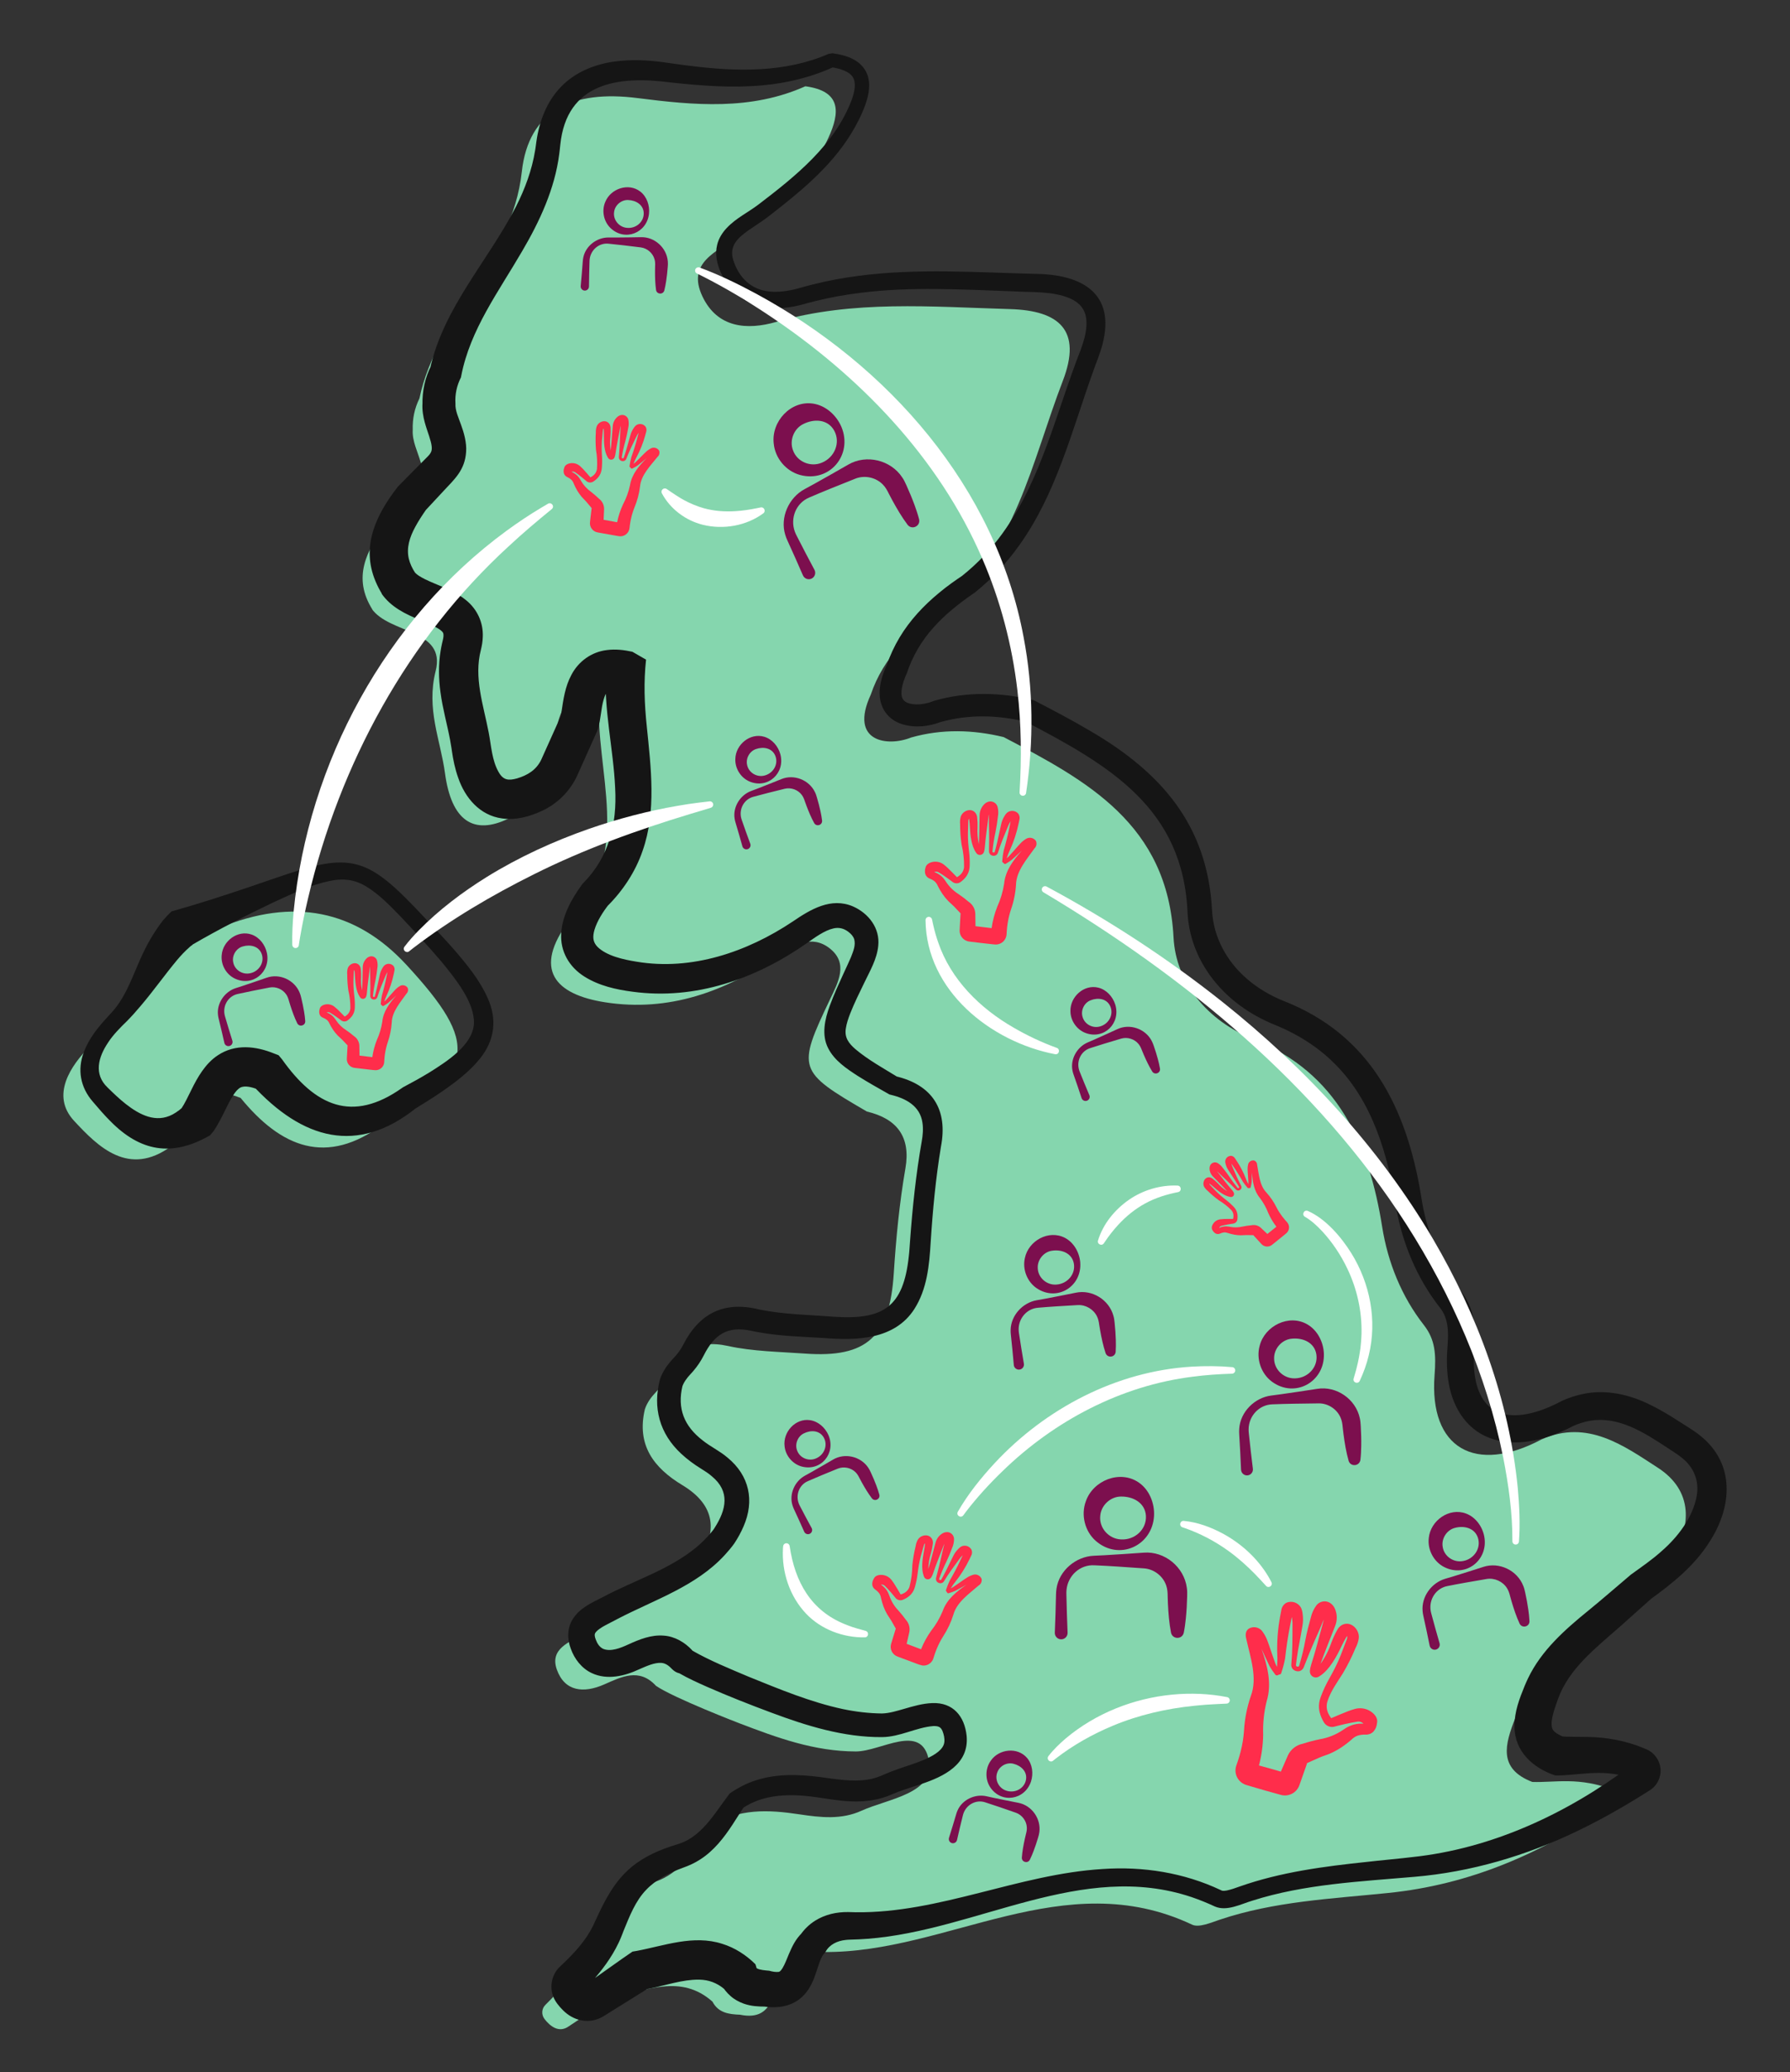 <?xml version="1.0" encoding="utf-8"?>
<svg xmlns="http://www.w3.org/2000/svg" xmlns:xlink="http://www.w3.org/1999/xlink" id="Layer_1" data-name="Layer 1" viewBox="0 0 2540.47 2940.24">
  <rect x="0" y="0" width="2540.47" height="2940.24" fill="#333333" stroke="none"/>
  <defs>
    <style>
      .cls-1 {
        clip-path: url(#clippath);
      }

      .cls-2 {
        fill: none;
      }

      .cls-2, .cls-3, .cls-4, .cls-5, .cls-6, .cls-7 {
        stroke-width: 0px;
      }

      .cls-8 {
        clip-path: url(#clippath-1);
      }

      .cls-9 {
        clip-path: url(#clippath-4);
      }

      .cls-10 {
        clip-path: url(#clippath-3);
      }

      .cls-11 {
        clip-path: url(#clippath-2);
      }

      .cls-12 {
        clip-path: url(#clippath-5);
      }

      .cls-3 {
        fill: #7c0f4e;
      }

      .cls-4 {
        fill: #85d6ae;
      }

      .cls-5 {
        fill: #151515;
      }

      .cls-6 {
        fill: #ff2d4b;
      }

      .cls-7 {
        fill: #fff;
      }
    </style>
    <clipPath id="clippath">
      <rect class="cls-2" x="1707.81" y="2301.34" width="284.16" height="220.53" transform="translate(-1064.48 3274.38) rotate(-69)"/>
    </clipPath>
    <clipPath id="clippath-1">
      <rect class="cls-2" x="780.39" y="606.77" width="171.91" height="133.41" transform="translate(119.93 1477.82) rotate(-85)"/>
    </clipPath>
    <clipPath id="clippath-2">
      <rect class="cls-2" x="1707.14" y="1636.77" width="112.42" height="144.86" transform="translate(-692.41 1705.92) rotate(-44.03)"/>
    </clipPath>
    <clipPath id="clippath-3">
      <rect class="cls-2" x="1290.02" y="1159.46" width="202.77" height="157.36" transform="translate(116.09 2595.54) rotate(-88.45)"/>
    </clipPath>
    <clipPath id="clippath-4">
      <rect class="cls-2" x="434.91" y="1374.6" width="161.45" height="125.31" transform="translate(-935.05 1913.83) rotate(-88.45)"/>
    </clipPath>
    <clipPath id="clippath-5">
      <rect class="cls-2" x="1214.11" y="2189.04" width="192.32" height="149.25" transform="translate(-1219.84 2926.64) rotate(-74.62)"/>
    </clipPath>
  </defs>
  <path class="cls-4" d="M929.13,2390.88l1.83,1c25.09,17.34,119.15,53.47,119.15,53.47,53.1,20.27,105.46,39.56,164.53,39.69,35.62.08,93.4-41.58,103.64,12.53,8.97,47.4-57.54,54.3-95.67,71.59-28.29,12.83-57.44,9.71-88.29,5.05-42.65-6.43-87.32-9.15-126.42,17.83-21.91,31.03-40.08,65.82-79.96,78.51-66.85,21.98-80.58,54.71-100.15,98.99-11.37,29.91-31.55,53.23-53.73,75.06-5.46,5.38-5.93,13.99-1.24,20.06,7.55,9.76,20.18,20.55,34.51,10.3,21.23-14.1,42.46-28.2,63.7-42.3,47.26-7.99,95.37-32.32,140.14,7.32,8.32,16.02,23.32,17.95,38.98,18.55,52.96,10.84,44.43-42.15,66.15-63.74,12.3-19.38,33.21-25.41,52.73-25.21,175.23,1.88,340.99-124.7,522.81-38.83,9.77,4.61,26.33-2.66,38.9-6.89,77.8-26.19,158.66-29.76,239.51-38.04,114.52-11.74,217.28-54.78,322.37-127.33,6.97-4.81,5.76-15.53-2.12-18.6-49.58-19.33-83.12-10.48-115.78-11.6-49.25-18.95-38.44-53.95-24.36-90.15,19-48.84,59.43-78.81,97.14-111.22,14.86-12.96,29.72-25.93,44.57-38.9,29.9-21.08,59.04-43.89,78.87-74.64,30.68-47.58,32.19-98.37-17.95-130.85-48.29-31.27-99.91-69.17-165.01-40.31-94.04,50.06-159.87,12.92-151.96-90.92,2.24-29.44,1.13-50.45-15.21-71.31-31.57-40.31-51.11-88.72-59.15-139.28-18.42-115.84-62.14-218.09-183.07-266.45-64.93-25.97-109.71-79.84-113.04-144.21-8.33-160.69-122.61-222.12-241.08-284.23-43.8-10.61-87.57-11.75-131.27.55-32.74,13.34-88.63,7.03-57.34-60.79,18.01-53.36,56.42-89.43,101.55-119.81,104.37-83.53,126.7-210.26,170.98-325.33,27.75-72.1-5.27-99.88-75-101.88-111.14-3.19-222.32-13.22-331.79,18.22-41.52,11.92-83.46,8.56-104.66-36.19-23-48.54,21.27-63.23,49.43-84.97,50.87-39.27,101-79.24,129.1-139.57,17.09-36.83,18.58-66.81-32.47-73.63-77.42,34.63-158.01,26.97-238.28,16.73-91.3-11.65-154.52,16.62-164.14,104.58-13.82,126.38-120.82,204.13-145.32,321.61-7,14.17-10,29.1-9.49,44.84-1.89,31.02,32.28,61.67.96,92.83-13.2,13.75-26.41,27.5-39.61,41.26-26.97,37.11-47.32,75.24-18.39,120.85l-1.46-1.73c25.2,36.43,106.11,28.66,91.02,88.72-13.59,54.09,6.81,97.31,13.25,144.92,9.17,67.84,40.76,88.57,90.67,64.16,15.48-7.57,27.75-20.46,34.8-36.18,8.86-19.74,17.7-39.48,26.56-59.22,8.93-15.68-1.57-91.41,66.8-77.59l.12.07c-7.14,107,50.97,222.82-42.94,318.16-51.5,69.04-20.32,104.5,51.37,115.69,90.14,14.08,170.74-15.09,244.62-66.11,22.42-15.48,48.61-30.27,73.8-10.6,27.28,21.31,12.23,48.18.57,72.69-46.9,98.54-45.79,101.84,52.45,159.03,42.92,10.16,62.38,36.05,54.67,80.56-8.56,49.43-13.32,99.26-16.55,149.34-5.78,89.39-37.91,119.89-125.83,113.51-36.52-2.66-73.93-2.99-109.64-10.85-45.28-9.97-69.28,10.15-86.31,43.49-4.15,8.13-9.63,15.5-15.9,22.14-6.58,6.95-12.32,14.54-15.53,24.06-12.04,50.73,12.34,83.18,53.24,107.84,47.62,28.71,50.47,66.46,21.45,110.25-40.91,54.15-105.1,71.31-161.36,101.19-20.58,10.93-48.78,20.89-38.27,50.29,11.09,31.02,37.85,33.92,67.21,20.98,24.3-10.7,49.65-23.88,73.41,1.94"/>
  <path class="cls-4" d="M221.3,1353.78c30.05-12.42,60.1-24.85,90.15-37.27,104.71-43.28,193.2-25.76,265.48,52.55,104.07,112.75,98.45,151.2-32.97,225.69-80.86,60.78-145.47,32.72-202.44-36.93-67.84-27.59-74.48,33.04-98.63,68.57-60.25,44.07-103.68.65-137.72-36.05-33.52-36.15-5.18-78.27,23.12-106.54,38.7-38.66,53.37-93.06,93.03-130.02h0Z"/>
  <g>
    <path class="cls-3" d="M1637.89,2150.59c-2.3,42.78-49.73,64.41-82.66,35.74-15.55-13.62-21.41-36.87-14.1-56.37,10.31-29.61,48.52-44.81,75.05-26.53,15.1,10.4,22.57,29.46,21.7,47.17h0ZM1626.35,2150.59c-1.23-18.61-18.52-27.52-35.38-27.22-14.83-.04-28.2,12.31-29.42,27.22-1.89,17.29,12.02,32.87,29.42,33.6,19.17,1.19,36.55-13.84,35.38-33.6h0Z"/>
    <path class="cls-3" d="M1497.05,2316.46c.77-17.88,1.31-36.11,1.69-54.01.06-2.88.25-5.83.73-8.67,3.85-25.56,27.46-45.35,53.01-46.43,5.04-.21,10.52-.48,15.53-.76,17.31-.91,37.96-2.44,55.3-3.62,29.67-2.3,57.25,20.33,61.11,49.9.63,3.99.55,8.14.46,12.16-.25,10.31-.8,20.58-1.83,30.87-.72,6.86-1.55,13.71-2.94,20.58-2.17,9.89-16.02,9.78-18.13,0-2.66-13.63-3.73-27.36-4.41-41.15-.17-3.43-.26-6.86-.35-10.29-.02-5.18-.32-10.49-2.05-15.42-4.45-13.32-17.12-23.19-31.22-24.33-1.11-.07-3.35-.23-4.5-.31-21.38-1.49-44.9-3.22-66.23-4.09-20.5-1.19-37.6,14.7-39.56,34.84-.26,2.21-.21,4.5-.17,6.73.4,17.91.9,36.14,1.69,54.01.22,5.01-3.65,9.25-8.66,9.47-5.29.26-9.72-4.18-9.47-9.47h0Z"/>
  </g>
  <g>
    <path class="cls-3" d="M1194.2,605.72c16.55,39.52-16.75,79.63-58.87,68.14-19.93-5.49-35.32-23.89-37.22-44.63-3.6-31.15,24.2-61.45,56.03-56.54,18.12,2.79,33.13,16.7,40.06,33.03h0ZM1183.81,610.74c-9.2-16.23-28.65-16.73-43.7-9.11-13.37,6.42-20.03,23.36-14.64,37.31,5.83,16.39,25.13,24.36,41.11,17.46,17.78-7.28,26.89-28.38,17.24-45.65h0Z"/>
    <path class="cls-3" d="M1139.56,816.34c-7.08-16.43-14.53-33.08-21.98-49.37-1.2-2.63-2.31-5.35-3.1-8.12-7.66-24.7,4.99-52.79,27.52-64.87,4.45-2.38,9.26-5.02,13.65-7.44,15.19-8.35,33.12-18.71,48.22-27.33,25.72-14.98,60.39-6.6,76.74,18.33,2.3,3.31,4.04,7.09,5.71,10.75,4.26,9.39,8.23,18.88,11.78,28.59,2.34,6.49,4.57,13.03,6.31,19.81,2.34,9.84-10.17,15.77-16.32,7.89-8.33-11.12-15.26-23.01-21.88-35.13-1.64-3.01-3.22-6.06-4.79-9.11-2.27-4.66-4.85-9.31-8.56-12.98-9.8-10.04-25.51-13.44-38.69-8.32-1.03.43-3.12,1.25-4.18,1.68-19.89,7.96-41.82,16.63-61.41,25.14-18.97,7.85-27.46,29.59-20.47,48.58.72,2.1,1.77,4.14,2.78,6.12,8.16,15.95,16.53,32.14,25.02,47.9,2.38,4.41.73,9.91-3.68,12.29-4.65,2.54-10.57.46-12.64-4.4h0l-.03-.03Z"/>
  </g>
  <g>
    <path class="cls-3" d="M1463.29,2527.55c-8.71,26.42-42.11,31.92-57.87,8.34-7.43-11.18-7.15-26.74.74-37.72,11.49-16.8,38.02-19.83,51.53-3.87,7.69,9.08,9.13,22.29,5.58,33.25h0ZM1456.06,2525.59c2.4-11.87-6.92-20.4-17.55-23.06-9.29-2.55-19.76,2.93-23.05,12.06-4.13,10.52,1.95,22.63,12.72,26.05,11.81,4,25.26-2.46,27.88-15.04h0Z"/>
    <path class="cls-3" d="M1346.86,2607.56c3.52-11.08,6.95-22.4,10.24-33.56.53-1.79,1.14-3.61,1.93-5.31,6.76-15.37,24.91-23.75,41.11-20.09,3.2.72,6.67,1.49,9.86,2.17,11,2.37,24.21,4.92,35.27,7.13,18.98,3.61,32.42,22.47,29.82,41.65-.28,2.6-1.04,5.19-1.77,7.7-1.91,6.42-4,12.77-6.39,19.03-1.61,4.18-3.3,8.33-5.33,12.4-3.04,5.83-11.7,3.4-11.35-3.08.65-8.99,2.31-17.78,4.23-26.54.47-2.17,1-4.34,1.52-6.5.87-3.25,1.59-6.62,1.33-10.01-.53-9.1-6.78-17.44-15.42-20.54-.69-.23-2.06-.72-2.77-.96-13.15-4.56-27.59-9.64-40.81-13.82-12.65-4.23-26.05,2.82-30.71,15.1-.54,1.34-.9,2.79-1.25,4.18-2.79,11.29-5.58,22.79-8.12,34.14-.72,3.18-3.87,5.17-7.03,4.46-3.35-.73-5.38-4.27-4.32-7.54h-.02Z"/>
  </g>
  <g>
    <path class="cls-3" d="M1582.74,1425.02c8.38,26.52-15.5,50.51-42.06,40.61-12.56-4.72-21.44-17.52-21.45-31.04-.5-20.35,19.25-38.31,39.55-33.27,11.55,2.86,20.44,12.74,23.96,23.71h0ZM1575.72,1427.66c-5-11.03-17.54-12.5-27.73-8.46-9.02,3.36-14.33,13.93-11.65,23.26,2.81,10.95,14.82,17.23,25.55,13.7,11.92-3.66,19.05-16.77,13.83-28.51h0Z"/>
    <path class="cls-3" d="M1535.05,1558c-3.61-11.04-7.46-22.24-11.32-33.21-.62-1.77-1.18-3.6-1.53-5.44-3.5-16.42,6.33-33.84,21.6-40.33,3.01-1.28,6.28-2.69,9.26-4,10.31-4.51,22.51-10.16,32.78-14.84,17.51-8.18,39.43-.72,48.54,16.35,1.29,2.28,2.19,4.82,3.07,7.28,2.2,6.33,4.22,12.69,5.94,19.18,1.13,4.33,2.19,8.69,2.92,13.18.94,6.5-7.5,9.6-11.01,4.14-4.73-7.68-8.51-15.78-12.09-24-.89-2.04-1.73-4.11-2.56-6.17-1.19-3.15-2.59-6.3-4.78-8.9-5.75-7.07-15.7-10.18-24.53-7.65-.7.21-2.09.62-2.81.85-13.33,3.99-28.01,8.3-41.18,12.66-12.73,3.96-19.49,17.52-16.08,30.21.34,1.4.89,2.79,1.44,4.13,4.34,10.79,8.81,21.75,13.37,32.44,1.28,2.99-.11,6.45-3.1,7.73-3.15,1.37-6.87-.32-7.92-3.59h0v-.02Z"/>
  </g>
  <g>
    <path class="cls-3" d="M378.77,1351.94c5.78,27.21-20.31,48.77-45.8,36.34-12.05-5.92-19.64-19.5-18.34-32.97,1.47-20.3,22.87-36.28,42.58-29.29,11.22,3.97,19.11,14.66,21.56,25.91h0ZM371.53,1353.88c-3.91-11.47-16.25-14.13-26.78-11.09-9.31,2.48-15.6,12.48-13.85,22.02,1.74,11.16,13.08,18.58,24.11,16.1,12.22-2.49,20.58-14.85,16.52-27.04h0Z"/>
    <path class="cls-3" d="M318.44,1479.69c-2.54-11.34-5.27-22.86-8.05-34.15-.45-1.82-.83-3.7-1-5.56-1.9-16.68,9.57-33.07,25.4-38.05,3.12-.98,6.51-2.08,9.61-3.09,10.7-3.49,23.39-7.94,34.06-11.61,18.21-6.45,39.32,3.09,46.73,20.97,1.07,2.39,1.72,5.01,2.34,7.54,1.58,6.5,2.97,13.04,4.06,19.66.72,4.42,1.34,8.86,1.63,13.4.31,6.56-8.39,8.83-11.36,3.06-3.97-8.1-6.95-16.52-9.71-25.06-.69-2.12-1.32-4.26-1.96-6.39-.88-3.24-1.97-6.52-3.89-9.32-5.04-7.59-14.64-11.66-23.68-9.99-.72.15-2.14.42-2.87.57-13.65,2.68-28.69,5.56-42.21,8.61-13.06,2.71-21.09,15.55-18.94,28.51.21,1.43.62,2.86,1.03,4.25,3.27,11.16,6.66,22.5,10.17,33.58.98,3.1-.73,6.41-3.84,7.4-3.27,1.06-6.8-.98-7.53-4.34h0Z"/>
  </g>
  <g>
    <path class="cls-3" d="M1107.53,1070.17c7.13,26.89-17.86,49.73-43.93,38.58-12.33-5.31-20.59-18.5-19.97-32.01.46-20.35,21.03-37.37,41.07-31.38,11.4,3.41,19.82,13.69,22.83,24.81h0ZM1100.4,1072.47c-4.48-11.25-16.94-13.31-27.29-9.75-9.17,2.94-14.96,13.24-12.74,22.69,2.29,11.06,13.99,17.91,24.88,14.89,12.08-3.09,19.82-15.85,15.15-27.83h0Z"/>
    <path class="cls-3" d="M1053.64,1200.76c-3.09-11.2-6.4-22.57-9.75-33.71-.54-1.79-1.01-3.65-1.27-5.5-2.73-16.56,7.91-33.51,23.47-39.27,3.08-1.13,6.4-2.4,9.44-3.57,10.52-4.02,22.96-9.09,33.44-13.29,17.87-7.34,39.43,1.13,47.72,18.62,1.19,2.33,1.97,4.92,2.71,7.42,1.9,6.42,3.61,12.88,5.04,19.44.93,4.38,1.78,8.78,2.3,13.3.63,6.54-7.94,9.24-11.2,3.62-4.37-7.89-7.77-16.16-10.95-24.54-.79-2.08-1.53-4.18-2.28-6.28-1.04-3.2-2.29-6.42-4.35-9.12-5.41-7.33-15.2-10.91-24.14-8.79-.71.19-2.12.52-2.84.71-13.5,3.35-28.38,6.98-41.73,10.7-12.9,3.36-20.29,16.59-17.49,29.42.28,1.41.76,2.82,1.25,4.19,3.83,10.98,7.77,22.14,11.83,33.03,1.13,3.05-.41,6.44-3.46,7.57-3.21,1.22-6.84-.64-7.74-3.96h0Z"/>
  </g>
  <g>
    <path class="cls-3" d="M921.11,303.05c-2.94,27.66-34.43,40.08-54.8,20.36-9.62-9.36-12.63-24.63-7.23-37.03,7.69-18.85,32.98-27.4,49.56-14.65,9.44,7.25,13.63,19.87,12.47,31.32h0ZM913.63,302.66c-.17-12.11-11.07-18.47-22.02-18.84-9.62-.53-18.7,7.02-20,16.65-1.81,11.15,6.68,21.72,17.93,22.78,12.39,1.42,24.17-7.74,24.08-20.58h0Z"/>
    <path class="cls-3" d="M824.17,405.81c1.11-11.57,2.07-23.37,2.93-34.97.14-1.87.36-3.77.77-5.59,3.36-16.45,19.35-28.47,35.94-28.3,3.27.04,6.84.05,10.09.04,11.25,0,24.7-.3,35.98-.47,19.32-.48,36.42,15.13,37.93,34.43.28,2.6.08,5.3-.11,7.9-.51,6.68-1.22,13.32-2.24,19.95-.7,4.42-1.47,8.85-2.6,13.24-1.75,6.34-10.71,5.79-11.75-.61-1.25-8.93-1.49-17.87-1.47-26.83,0-2.23.07-4.46.12-6.68.17-3.36.15-6.81-.81-10.06-2.43-8.78-10.31-15.62-19.41-16.83-.72-.07-2.17-.27-2.91-.35-13.81-1.69-29-3.61-42.81-4.9-13.25-1.47-24.87,8.25-26.83,21.24-.24,1.42-.3,2.91-.33,4.36-.34,11.62-.64,23.46-.73,35.08-.03,3.25-2.69,5.87-5.94,5.84-3.44,0-6.16-3.04-5.82-6.46h0Z"/>
  </g>
  <g>
    <path class="cls-3" d="M1175.79,2036.23c10.94,25.57-10.47,51.78-37.88,44.54-12.96-3.47-23.05-15.33-24.39-28.79-2.49-20.2,15.41-40.02,36.1-36.99,11.78,1.72,21.59,10.68,26.18,21.24h0ZM1169.08,2039.54c-6.06-10.49-18.69-10.71-28.41-5.7-8.65,4.24-12.89,15.27-9.32,24.29,3.87,10.61,16.44,15.69,26.77,11.13,11.5-4.81,17.32-18.56,10.96-29.72h0Z"/>
    <path class="cls-3" d="M1141.37,2173.25c-4.68-10.63-9.6-21.41-14.51-31.95-.79-1.7-1.52-3.47-2.05-5.26-5.1-15.99,2.97-34.3,17.54-42.25,2.87-1.57,5.99-3.3,8.83-4.9,9.82-5.5,21.41-12.32,31.16-17.98,16.62-9.85,39.17-4.59,49.92,11.52,1.51,2.14,2.66,4.58,3.76,6.95,2.82,6.08,5.44,12.22,7.79,18.5,1.55,4.2,3.04,8.44,4.19,12.82,1.57,6.38-6.52,10.29-10.56,5.2-5.46-7.18-10.03-14.87-14.38-22.7-1.09-1.95-2.12-3.92-3.16-5.89-1.5-3.01-3.2-6.02-5.62-8.39-6.41-6.48-16.62-8.59-25.16-5.2-.67.29-2.02.83-2.71,1.11-12.88,5.27-27.07,11.01-39.75,16.63-12.27,5.19-17.68,19.35-13.05,31.64.48,1.36,1.16,2.69,1.83,3.97,5.37,10.31,10.89,20.79,16.48,30.97,1.56,2.85.52,6.43-2.33,8-3,1.67-6.87.35-8.23-2.8h.02Z"/>
  </g>
  <g>
    <path class="cls-3" d="M1878.95,1920.96c1.16,39.77-41.08,63.43-73.75,39.41-15.43-11.41-22.64-32.48-17.37-51.09,7.27-28.19,41.47-45.19,67.42-30.31,14.77,8.46,23.15,25.52,23.7,41.99h0ZM1868.28,1921.85c-2.56-17.13-19.24-24.05-34.84-22.47-13.73,1.11-25.15,13.56-25.13,27.45-.42,16.15,13.65,29.49,29.8,28.84,17.83-.37,32.77-15.62,30.17-33.81h0Z"/>
    <path class="cls-3" d="M1761.35,2085.27c-.66-16.6-1.56-33.52-2.58-50.12-.16-2.68-.21-5.41.02-8.07,1.6-23.95,21.93-44.08,45.49-47.04,4.65-.58,9.7-1.25,14.31-1.9,15.95-2.17,34.95-5.18,50.9-7.6,27.28-4.4,54.53,14.42,60.39,41.49.89,3.63,1.13,7.49,1.37,11.22.56,9.56.85,19.11.67,28.7-.13,6.4-.38,12.81-1.14,19.27-1.25,9.31-14.08,10.28-16.77,1.39-3.5-12.41-5.55-25.03-7.24-37.74-.42-3.16-.77-6.33-1.12-9.5-.41-4.79-1.1-9.68-3.08-14.1-5.15-11.98-17.62-20.15-30.76-20.12-1.04.03-3.12.04-4.19.07-19.89.27-41.79.46-61.6,1.3-19.06.47-33.67,16.48-33.94,35.27-.06,2.06.14,4.18.36,6.23,1.75,16.54,3.61,33.37,5.71,49.86.59,4.62-2.68,8.84-7.28,9.42-4.87.65-9.32-3.12-9.49-8.03h0Z"/>
  </g>
  <g>
    <path class="cls-3" d="M2106.55,2179.92c6.34,33.52-26.25,59.26-57.16,43.32-14.62-7.58-23.55-24.47-21.59-40.94,2.36-24.86,29.04-43.86,53.02-34.76,13.65,5.18,23.04,18.5,25.73,32.37h0ZM2097.62,2182.11c-4.48-14.17-19.54-17.78-32.53-14.34-11.48,2.79-19.48,14.88-17.59,26.63,1.82,13.73,15.54,23.15,29.13,20.41,15.05-2.72,25.65-17.65,21-32.71h0Z"/>
    <path class="cls-3" d="M2029.06,2334.93c-2.8-13.97-5.84-28.18-8.94-42.1-.49-2.25-.91-4.55-1.07-6.85-1.88-20.51,12.64-40.29,32.2-45.97,3.86-1.11,8.05-2.37,11.87-3.53,13.22-3.99,28.9-9.1,42.09-13.3,22.51-7.41,48.14,4.87,56.74,27,1.25,2.96,1.97,6.2,2.67,9.32,1.77,8.02,3.29,16.07,4.44,24.22.75,5.45,1.4,10.91,1.64,16.47.2,8.06-10.54,10.6-14.02,3.44-4.64-10.04-8.07-20.45-11.22-31-.78-2.62-1.51-5.26-2.23-7.89-.99-4-2.23-8.06-4.52-11.53-5.97-9.45-17.64-14.7-28.76-12.89-.87.17-2.64.46-3.54.62-16.82,2.91-35.34,6.02-52.01,9.4-16.08,2.97-26.3,18.5-24,34.44.22,1.76.69,3.52,1.15,5.23,3.71,13.78,7.55,27.78,11.55,41.46,1.12,3.83-1.08,7.84-4.91,8.97-4.04,1.21-8.32-1.39-9.12-5.53h0Z"/>
  </g>
  <g>
    <path class="cls-3" d="M1533.13,1791.24c2.56,34.03-32.69,55.96-61.63,36.67-13.68-9.16-20.68-26.94-16.9-43.09,5.11-24.45,33.75-40.35,56.57-28.63,12.99,6.66,20.84,20.95,21.97,35.04h0ZM1524.01,1792.42c-2.87-14.58-17.44-19.85-30.73-17.88-11.72,1.49-21.02,12.61-20.45,24.5.28,13.85,12.86,24.73,26.67,23.54,15.26-1.02,27.46-14.68,24.51-30.16h0Z"/>
    <path class="cls-3" d="M1438.85,1936.66c-1.22-14.2-2.66-28.66-4.19-42.84-.24-2.29-.4-4.63-.31-6.92.43-20.59,17.05-38.64,37.12-42.09,3.96-.68,8.26-1.46,12.18-2.18,13.58-2.49,29.73-5.82,43.31-8.52,23.2-4.85,47.3,10.2,53.37,33.16.91,3.08,1.27,6.37,1.61,9.56.85,8.17,1.48,16.34,1.71,24.57.14,5.49.18,10.99-.21,16.56-.71,8.03-11.65,9.36-14.32,1.86-3.49-10.5-5.74-21.23-7.69-32.06-.48-2.69-.91-5.39-1.34-8.09-.54-4.09-1.32-8.25-3.2-11.97-4.88-10.06-15.89-16.57-27.14-16.02-.89.06-2.67.16-3.59.22-17.04,1.01-35.79,2.04-52.73,3.55-16.31,1.16-28.2,15.45-27.69,31.55.02,1.77.29,3.58.56,5.32,2.15,14.11,4.4,28.45,6.86,42.49.69,3.93-1.94,7.68-5.87,8.36-4.15.74-8.11-2.3-8.45-6.5h0v-.02Z"/>
  </g>
  <path class="cls-5" d="M975.22,2337.43l1.82,1.01.75.42.88.59c.97.68,2.99,1.96,4.01,2.57,25.39,14.45,52.7,25.48,79.71,36.93,43.65,17.67,87.93,36.12,133.91,45.97,18.4,3.84,36.89,6.04,55.54,6.23,10.62-.31,20.65-3.53,31.79-6.68,12.2-3.55,25.76-7.55,39.45-8.06,29.63-1.18,46.01,18.73,48.84,46.72,3.54,40.12-32.21,57.46-64.67,68.21-11.61,4-22.72,7.23-33.84,11.46-2.16.89-4.27,1.62-6.36,2.57l-1.28.56c-17.7,8-37.74,10.71-56.77,9.95-16.94-.47-32.98-3.47-49.51-5.82-36.3-5.32-75.69-5.35-106.58,16.2l3.45-3.41c-5.49,8.29-10.85,17.03-16.66,25.88-12.13,18.54-26.49,37.19-46.08,49.63-7.51,4.91-15.8,8.67-24.25,11.66-19.48,7.01-39.08,17.39-52.05,31.12-15.52,15.95-23.77,37.58-32.31,58.38-1.27,3.13-2.21,6.12-3.69,9.47-.58,1.35-1.12,2.72-1.74,4.05l-1.86,3.99c-9.72,20.46-23.84,39.2-38.81,55.76-1.83,2.04-3.67,4.03-5.51,6.01l-5.27,5.58c1.11-1.01,2.04-2.47,2.5-3.96.9-2.45.22-6.14-1.14-7.87l.1.11.4.46c1.05,1.18,2.09,2.2,2.98,2.92.88.73,1.62,1.14,1.9,1.22.14.03.17,0,.03-.09-1.37-.83-3.91-.63-5.36-.18h-.03l.25-.21c10.93-7.44,56.13-40,67.94-47.77l5.87-.98c38.83-7.22,80.46-23.29,121.43-10.07,17.89,5.46,34.06,16.02,47.13,28.97l.98,3.07c.34,1.08.47,1.51.46,1.78.02.27.05.59.93,1.16,4.15,2.19,11.68,2.73,17.25,3.21,4.32,1.34,9.45,2.06,12.92,1.69.84-.12,1.2-.13,2.14-.76.9-.61,2.24-2.1,3.68-4.43,3.73-6.24,6.24-13.35,9.41-20.81,4.45-10.32,9.34-20.69,18.45-29.4l-2.99,3.72c5.53-8.3,13-15.68,21.47-20.98,14.49-9.05,30.35-12.4,46.77-12.29,3.11.05,7.58.21,10.76.3,119.18,1.47,231.17-54.12,350.57-61.36,57.4-3.98,115.51,5.24,167.7,29.93l1.26.58.32.15c.13.06.05.02.08.03.15.06.24.09.55.15,1,.24,3.42.19,6.06-.33,5.92-1.25,12.45-3.45,18.54-5.71,58.33-20.55,120.19-28.58,181.25-34.97,11.04-1.4,52.35-5.24,63.78-6.77,113.17-12.01,218.91-61.56,309.58-129.18l2.11-1.55,1.06-.78c.16-.11.07-.07-.05,0l-.27.19c-3.35,2.24-5.29,6.84-4.78,10.8.26,3.9,3.64,8.21,7.28,9.61l-.26-.08-.57-.19-1.12-.37c-2.3-.77-4.51-1.44-6.78-2.09-18.4-5.28-36.08-6.65-55.59-5.32-15.58.94-31.25,3.24-47.71,3.17-31.67-10.55-57.73-33.92-58.02-69.47.08-21.56,7.01-39.24,14.61-57.88,1.09-2.7,3.47-7.93,4.72-10.55,18.96-39.64,52.57-69.2,85.56-96.03,17.7-14.34,42.95-36.3,60.38-51.04,14.98-10.82,30.19-21.23,43.23-32.98,23.86-20.65,44.69-48.37,50.2-78.56,3.74-21.31-3.78-40.24-20.54-53.86-4.81-4.13-15.15-10.59-20.63-14.26-33.8-22.24-70.94-46.25-111.93-38.29-7.37,1.4-14.67,3.73-21.83,6.87l1.26-.61c-6.89,3.62-13.97,7.01-21.27,10.05-30.83,12.86-66.58,20.04-99.05,7.7-35.49-13.33-54.21-47.69-58.87-83.51-2.09-15.64-2.11-31.9-.72-47.35,1.38-19.4,1.46-38.86-11.1-54.34-32.13-40.96-52.81-90.29-61.88-141.38-11.24-74.33-33.52-151.88-88.42-205.55-22.66-22.48-50.43-40.08-80.11-52.45-16.28-6.45-31.98-14.37-46.49-24.26-33.1-22.43-60.01-54.82-72.78-93.11-4.55-13.45-7.3-27.52-8.2-41.69-5.65-150.2-111.25-210.62-231.32-273.45l3.71,1.39c-20.43-5.03-41.22-7.94-61.94-8.07-20.71-.15-41.33,2.53-61.24,8.07l1.68-.58c-17.66,6.82-36.54,9.22-55.16,3.86-23.86-7.08-35.42-28.06-32.4-51.99,1.33-11.85,5.44-23.12,10.3-33.69l-.6,1.52c4.66-13.64,10.77-26.83,18.19-39.17,14.63-24.49,34.44-45.54,56.24-63.44,10.6-9.02,25.38-19.25,32.4-23.89,21.74-17.29,40.94-37.57,57.25-60.1,56.01-77.44,76.72-173.27,111.4-261.3,3.92-10.61,7.18-22.11,7.87-33.13.73-11.51-1.46-21.91-9.32-29.99-3.66-3.7-8.44-6.8-13.97-9.23-24.65-10.66-54.74-8.4-81.19-10.02-71.49-2.56-144.91-6.9-215.84,2.08-21.21,2.62-42.22,6.3-62.95,11.4-5.53,1.33-15.21,3.96-20.95,5.53-15.35,3.99-31.29,6.07-47.36,4.46-31.07-2.82-55.1-21.98-67.36-50.36-5.39-11.99-8.44-25.91-5.11-39.13,2.15-9.07,7.29-17.16,13.44-23.71,13.49-14.35,30.27-22.08,45.25-33.5,52.94-40.35,107.85-84.39,132.15-148.09,2.29-6.26,4.01-12.59,4.45-18.4.22-2.9.1-5.63-.39-8.07-.49-2.44-1.36-4.56-2.61-6.48-2.46-3.8-6.91-6.95-12.52-9.21-5.58-2.28-12.04-3.71-18.69-4.63l5.38-.78c-32.15,14.99-67.13,23.5-102.4,26.63-43.59,4-87.22.5-130.48-4.15-73.79-9.78-147.17.11-156.22,88.5-.47,4.24-.89,9.06-1.48,13.09-6.27,49.27-27.74,95.45-52.54,137.65-33.59,57.83-73.63,111.05-86.49,176.76l-.47,2.44c-5.88,11.63-8.65,24.02-7.81,37.33-.49,9.93,4.25,19.35,8.03,30.27,3.91,10.53,8.09,25.05,7.1,38.03-1.64,26.05-16.43,38.81-32.17,55.73l-26.4,28.37,2.26-2.7c-5.99,8.54-11.48,16.95-15.88,25.18-7.93,14.56-12.65,29.48-9.21,44.83,1.77,7.46,4.97,14.1,9.35,20.71h0l-44.85,32.9-1.45-1.73,44.24-33.83c3.64,4.98,9.41,8.07,15.87,11.39,4.13,2.04,8.82,4.07,13.85,6.18,15.02,6.35,31.12,12.51,44.51,23.66,15.7,12.75,24.42,31.7,23.55,51.89-.23,6.6-1.19,12.33-2.69,18.41-10.24,39.48,3.5,77.88,11.08,117.31,3.6,18.61,4.58,39.56,14.09,56.13,6.63,11.72,14.1,12.28,26.16,8.97,14.8-4.42,27.14-11.86,34.2-26.28l27.31-60.79,1.21-2.38c-.39.71-.73,1.34-.97,2.05.03-.09.17-.61.32-1.28.31-1.46.66-3.48,1-5.75,2.57-17.33,5.11-36.02,14.11-52.54,9.94-19,28.39-32.54,50.48-35.14,12.25-1.63,24.53-.07,35.97,2.42l3.95,2.26.12.07,15.37,8.86c-3.42,31.56-2.45,61.93,1.12,95.5,5.69,56.66,13.84,119.66-6.07,175.87-10.13,29.69-28.21,56.92-50.33,78.74l2.11-2.45c-8.33,10.69-16.3,23.31-20.01,35.59-2.81,9.99-2.48,17.18,4.17,24.21,13.31,13.04,37.04,18.12,55.74,21.12,78.04,13.06,156.69-13.73,221.64-57.13,25.11-17.15,54.15-34.62,85.33-21.31,22.23,9.84,38.56,30.94,35.83,56-1.9,18.97-11.66,35.29-19.6,51.88-7.05,14.47-14.38,29.32-20.2,44.06-2.79,7.16-5.12,14.29-6.07,20.58-2.43,13.4,3.9,21.65,13.59,30.11,18.15,15.24,39.61,27.01,60.23,39.68l-3.71-1.48c52.53,12.13,75,47.33,64.73,100.22-7.37,44.69-11.62,89.85-14.53,135.06-1.93,32.72-5.03,66.81-23.29,95.29-28.05,43.4-81.94,44.72-128.12,40.96-30.62-1.86-62.56-2.66-93-8.23-3.8-.59-7.78-1.57-11.49-2.26-32.83-6.79-51.47,6.01-66.05,34.91-3.96,7.92-9.03,15.46-14.75,22.14-.72.84-1.43,1.67-2.17,2.48l-1.11,1.22-1.06,1.15c-4.94,5.2-9.76,11.83-11.61,17.85l.42-1.48c-7.71,32.23,2.26,57.13,28.51,77.4,11.13,8.98,24.67,15.19,35.66,24.73,30.73,25.33,38.32,60.97,22.52,97.22-3.72,8.74-8.13,16.6-13.13,24.24-4.45,6.24-8.63,11.03-13.62,16.53-40.66,44.36-99.73,63.41-151.49,90.31l-4.79,2.53-4.92,2.54c-5.8,3.07-11.41,5.71-16.35,9.24-2.12,1.49-3.81,2.96-4.9,4.2-1.11,1.25-1.58,2.16-1.81,2.85-.23.71-.35,1.41-.24,2.75.12,1.33.51,3.09,1.38,5.3,2.08,5.74,5.24,10.78,10.53,13.37,10.88,4.57,25.09-1.34,35.65-6.2,15.74-7.14,32.46-14.06,50.51-12.53,15.5,1.02,30.23,9.75,40.35,20.92,16.86,19.32-9.78,45.05-28.55,26.7-4.29-4.6-8.97-8.39-15.18-8.94-10.32-.64-21.24,4.63-31.51,9.01-20.45,9.63-45.53,15.83-67.47,5.43-14.31-6.64-24.69-20.26-29.72-34.64-5.19-13.29-5.27-29.54,3.01-42.25,9.9-15.57,26.76-22.89,42.15-30.73,45.16-24.17,94.37-38.77,133.23-70.99,7.36-6.11,14.35-13.07,20.46-20.4.92-1.04,1.91-2.4,2.77-3.43.85-.96,1.69-2.31,2.35-3.35,16.99-26.48,22.16-51.88-3.6-73.28-4.75-4.23-9.82-7.37-15.34-10.83-9.91-6.12-19.69-13.25-28.36-21.34-30.66-28.42-40.67-65.32-30.11-105.51,3.08-9.23,8.54-17.84,14.67-24.98,2.51-3,5.22-5.64,7.75-8.56,4.2-4.85,7.8-10.09,10.68-15.78,22.95-44.7,58.09-61.98,107.22-49.95,34.1,7.2,71.05,7.65,105.93,10.42,70.7,4.79,99.15-13.46,106.92-85.74.81-6.3,1.3-15.83,1.82-22.27,3.42-47.06,8.32-94.09,16.5-140.6,1.58-8.73,2.39-17.99,1.04-26.71-3.32-23.55-23.33-34.4-44.78-39.52l-1.97-.49-1.75-.98c-14.48-8.22-29.02-16.35-43.59-25.54-15.49-10.03-32.81-21.59-41.61-38.94-9.89-18.85-4.83-41.43,2.11-60.21,5.95-16.33,13.01-31.46,20.09-47.03,2.3-4.9,7.93-17.03,10.08-22.17,3.72-9.48,6.67-16.98,4.64-25.25-1.36-4.33-4.46-7.73-8.48-10.75-6.35-4.85-13.29-6.54-21.07-4.75-12.65,2.86-26.1,12.74-37.15,20.53-72.49,50.84-158.52,81.48-248.08,69.25-23.4-3.05-47.38-8.39-68.05-21.36-21.45-13.34-34.83-35.78-33.05-61.74,1.7-25.91,14.89-48.6,29.25-68.63l.72-1,1.38-1.45c36.19-36.79,48.05-83.34,45.18-134.83-2.39-54.65-16.46-112.32-13.19-168.58-.09-.02,14.32,26.39,13.85,25.99l8.31,3.12c-3.55-.71-6.87-1.09-9.64-1.12-1.38,0-2.6.08-3.67.2-1.07.13-1.91.34-2.62.56-1.41.46-2.1.87-2.96,1.61-3.07,3.04-4.85,7.45-6.37,12.64-3.88,13.04-3.88,27.35-7.96,41.15-.93,3.21-2.23,6.07-3.82,9l1.21-2.38-13.84,30.87c-3.93,8.6-9.25,20.8-13.09,29.16-9.96,21.93-28.08,40.19-50.09,50.2-17.12,8.05-36.84,13.57-56.61,10.76-31.62-4.21-52.59-29.33-62.26-57.67-4.55-12.75-7.13-25.37-9-38.38l-.58-4c-.54-3.78-1.22-7.58-1.93-11.36-4.13-21.99-10.63-44.49-13.67-67.78-2.61-18.83-2.99-39.5.26-58.75.51-3.31,1.18-6.58,1.88-9.84l1.14-4.87.31-1.36c.11-.43.18-.82.25-1.21.64-3.19.56-5.48.34-6.66-.28-1.26-.39-1.53-1.23-2.62-.87-1.11-2.87-2.92-5.97-4.84-3.08-1.94-7.11-3.97-11.62-5.99-4.53-2.03-9.54-4.09-14.89-6.33-19.91-8.25-40.66-18.03-54.04-37.28l44.24-33.83,1.46,1.73s-44.85,32.91-44.85,32.9c-3.56-5.8-6.84-11.99-9.57-18.63-20.48-49.08.59-93.31,30.61-132.33l1.28-1.71.98-.98c8.39-8.72,32.8-32.95,41.1-41.48,2.95-2.9,4.34-5.11,5.14-7.05.39-.98.65-1.95.78-3.2.15-1.23.13-2.77-.07-4.61-.41-3.72-1.74-8.66-3.61-14.36-1.86-5.73-4.25-12.23-6.31-19.88-1.02-3.84-1.96-7.98-2.56-12.51-.62-4.5-.88-9.43-.53-14.54l-.03,2.18c-.19-9.4.66-19.05,2.76-28.5,2.09-9.45,5.43-18.65,9.78-27.15l-1.87,5.42c18.94-87.13,82.9-154.05,122.09-230.68,12.81-25.33,22.55-51.63,27.09-79.52l.48-2.95.42-2.95.88-6.46c3.95-28.54,14.63-57.39,35.31-78.34,20.41-21.14,49.2-32.34,77.76-35.8,23.05-2.84,45.3-1.74,67.72,1.33,12.48,1.62,25.59,3.73,37.93,5.11,65.98,8.28,134.49,9.78,196.21-17.1l5.38-.78c11.91,1.66,24.86,4.59,35.27,12.05,7.77,5.31,14.03,14.51,15.78,23.86,2.67,12.67-.58,26.26-4.63,37.59-5.32,14.5-12.24,27.95-20.27,40.99-29.58,48.05-74.1,83.7-117.79,117.63-8.77,6.66-18.68,12.79-27.34,18.83-15.12,10.69-28.03,22.23-21.98,42.08,7.85,25.07,25.4,42.72,52.05,45.02,12.55,1.21,25.91-.66,39.01-4.13,6.97-2.01,14.39-4.02,21.19-5.75,21.59-5.48,43.61-9.51,65.67-12.4,83.46-11,168.73-4.82,252.44-2.77,64.6,1.06,112.47,27.51,93.83,99.76-3.74,14.5-9.82,28.19-14.66,42.33-29.45,82.83-51.65,170.67-103.87,243.48-17.63,24.71-38.63,47.18-62.31,66.26-21.7,14.8-42.28,30.93-59.1,49.91-16.98,18.84-29.78,40.78-37.78,64.75-3.51,7.78-6.51,15.84-7.45,24.18-.55,5.98-.19,11.25,3.71,15.02,4.19,3.99,11.35,4.99,17.66,5.14,7.75.07,16.24-1.64,23.52-4.61l.78-.33.9-.26c45.83-13.31,95.35-12.13,141.25-.66,26.38,13.72,52.92,27.54,79.01,42.97,101.27,58.88,167.41,133.72,173.79,255.31,1.89,38.16,21.35,73.27,50.71,97.96,15.06,12.84,32.42,22.95,50.8,30.33l5.19,2.12c1.77.71,3.53,1.5,5.3,2.25,120.51,51.75,167.89,159.7,186.34,282.57,8.12,45.18,26.4,88.76,54.89,124.84,18.73,23.53,21.35,51.38,19.09,80.09-5.64,62.42,15.9,111.94,87.18,91.21,12.67-3.72,25.11-9.2,36.86-15.55,9.76-4.41,20.09-7.88,30.91-10.02,31.05-6.51,64,.64,91.95,14.21,22.44,10.66,41.25,23.42,61.09,36.12l3.21,2.09c3.36,2.27,6.62,4.65,9.78,7.23,49.3,39.91,45.03,100.54,12.66,150.47-11.04,17.42-24.7,32.56-39.16,45.79-14.49,13.27-29.75,24.82-44.85,35.69l1.81-1.42c-10.35,9.48-34.59,30.75-44.48,39.77-33.86,29.89-72.5,59.32-88.2,102.68-4.17,12.04-11.59,30.48-8.37,41.79,1.28,3.61,3.76,5.54,7.12,7.75,3.06,1.92,7.21,3.86,11.94,5.46l-9.06-1.84c12.56,1.11,27.85.72,41.48,1.04,25.8.41,52.45,5.26,76.46,15.08l2.76,1.13,3.36,1.4c10.12,4.17,18.18,14.79,19.46,25.67,1.86,12.07-3.89,25.26-14.23,31.87-33.45,21.37-67.86,41.18-103.72,58.36-72.4,35-150.89,58.09-231.12,64.91-76.76,6.7-156.06,10.24-229.82,33.79-16.16,4.74-36.27,15.65-53.24,8.35-10.69-4.96-21.85-9.54-33-13.32-155.81-52.45-304.58,47.13-459.59,59.07-8.37.67-16.83,1.07-25.26,1.25-2.06.08-4.27.18-6.3.44-11.71,1.19-22.87,6.43-28.47,16.77l-.14.24-2.85,3.48c-.91,1.11-2.06,2.94-3.25,5.52-1.2,2.56-2.41,5.81-3.64,9.48-1.25,3.68-2.52,7.78-4.07,12.25-1.56,4.47-3.35,9.34-5.96,14.6-2.62,5.22-6.09,10.96-11.33,16.38-15.07,15.87-37.56,19.1-58.17,15.33l4.16.5c-10.12-.03-20.29-.43-31.1-4.25-6.5-2.37-13.11-5.91-18.44-10.66-5.64-4.85-10.04-10.69-13.21-16.35l6.26,8.03c-3.4-2.99-6.88-5.56-10.43-7.64-11.53-6.62-22.42-8.15-36.83-7.06-22.53,1.69-45.56,10.21-69.75,13.99l10.77-4.27-52.04,32.45-13.36,8.35-1.35.85-1.69.98c-1.11.64-2.38,1.25-3.6,1.84-18.04,8.35-38.16,3.32-52.35-10.78-3.23-3.19-5.83-6.11-8.3-9.43-1.39-1.88-2.69-3.75-3.77-5.84-8.12-14.79-5.32-34.57,6.85-46.33,16.39-15.34,32.11-31.34,43.35-50.65,2.98-5.05,5.29-9.73,7.63-15.21.2-.47.62-1.38.85-1.85l.93-1.96c20.98-45.64,40.38-74.99,88.37-95.23,4.92-2,10.55-4.23,15.63-5.88,8.71-2.95,17.75-5.06,25.74-9.8,15.9-9.02,27.9-23.23,39.07-38.33,6.45-8.67,13.05-18.23,19.93-27.33,11.63-8.01,24.33-14.73,37.88-18.89,29.34-9.38,60.27-8.25,89.94-4.51,22.06,2.97,46.78,7.23,67.93,3.68,8.79-1.22,17.15-4.28,25.07-7.95,5.89-2.55,12.03-4.84,17.97-6.91,17.51-6.76,63.8-17.72,65.87-38.41.59-5.05-.69-10.75-2.55-15.42-2.55-6.54-6.65-7.42-13.4-7.23-24.22,1.98-46.95,15.43-72.44,15.66-54.37.42-107.18-16.02-157.38-34.81-30.59-11.38-60.79-23.29-90.74-36.41-13.43-5.99-27-12.06-39.9-19.5-1.57-.93-4.68-2.85-6.2-3.89l1.64,1.01-1.84-.99c-21.4-12.81-4.16-43.7,17.85-32.57h0l-.03-.02Z"/>
  <path class="cls-5" d="M243.4,1293.16c37.94-10.57,73.94-22.37,110.33-34.61,24.17-8.07,49.69-17.44,74.17-24.81,29.13-8.61,60.03-15.66,89.3-3.47l5.76,2.55c1.87.98,6.39,3.31,8.13,4.43,10.92,6.51,20.94,14.68,30.3,23.22,18.87,17.15,37.05,37.32,54.66,55.82,9.97,10.76,20.48,21.81,30.01,32.96,17.38,20.19,34.86,41.7,45.93,66.5,13.89,30.61,10.24,60.29-11,86.47-14.92,18.57-34.32,33.04-53.27,46.23-12.45,8.53-25.16,16.49-37.98,24.33-82.24,65.29-159.87,45.07-232.63-34.47l11.08,8.18-3.16-1.18c-7.13-2.57-17.26-5.56-23.83-2.24-1.16.58-2.29,1.43-3.24,2.31-.66.52-1.27,1.25-1.9,1.85l-.4.47c-5.44,6.21-9.91,15.11-14.1,23.42-5.59,11.21-10.89,22.63-18.44,33.79l-4.92,5.89-1.67.94c-52.75,29.87-97.46,22.09-139.75-20.87-8.84-8.75-17.03-18.37-25.07-27.79-17.7-20.31-22.25-45.44-12.63-70.59,7.15-19.05,20.2-35.21,33.75-49.79,2.69-2.83,6.57-7.09,9.1-10.09,5.56-6.65,10.33-14.02,14.5-21.64,11-20.12,18.36-42.35,28.73-62.96,7.27-14.85,16.25-29.33,26.43-42.4,3.67-4.31,7.72-8.54,11.85-12.44h0ZM273.54,1340.07c-.64.84-1.51,1.51-2.47,1.99-.1.06-.16.05-.38.26l-2.18,1.97c-6.04,5.28-11.81,11.48-17,17.61-17.33,20.74-33.49,43.77-51.8,65.25-6.29,7.51-12.88,14.89-19.76,21.86-9.1,8.77-19.65,19.48-26.39,29.98-14.1,20.87-20.88,45.05-.82,64.08,8.24,8.08,16.83,16.34,25.85,23.39,19.48,15.28,42.72,27.38,66.38,14.77,6.76-3.66,12.79-8.33,18.62-14.5l-6.6,6.83c5.45-8.12,9.88-17.79,14.64-27.3,8.67-17.69,19.87-37.38,37.43-48.9,24.9-16.64,54.08-13.15,80.12-2.52l6.19,2.34,4.89,5.83c46.94,66.11,99.52,90.7,170.37,40.62l1.46-1.01.42-.22c12.71-6.7,25.34-13.66,37.53-21.15,24.21-15.28,60.76-38.38,62.59-68.75,1.4-30.14-26.92-64.44-45.36-87.24-18.78-22.08-38.84-43.75-58.68-64.78-15.56-15.96-30.51-31.64-49.37-43.06-1.11-.77-5.09-2.72-6.4-3.44l-4.36-1.83c-10.14-4.03-21.45-5-32.31-3.6-31.16,4.5-60.62,19.22-89.44,32.37-38.12,18.21-77.23,38.13-113.17,59.14h0Z"/>
  <g id="Group_295" data-name="Group 295">
    <g class="cls-1">
      <g id="Group_294" data-name="Group 294">
        <path id="Path_416" data-name="Path 416" class="cls-6" d="M1954.31,2444.83c1.79-7.94-4.53-14.25-11.08-17.89-6.21-3.28-13.42-4.09-20.2-2.26-3.36.95-6.68,2.1-9.92,3.29-7.78,2.93-16.06,6.62-23.55,9.78,0,.03,0,.1-.1.06-.17-.07-.32-.2-.42-.34-1.36-1.8-2.55-3.74-3.54-5.76-2.86-5.6-3.37-12.13-1.4-18.1,4.68-14.41,13.71-26.65,21.77-39.41,6.85-11.57,12.88-23.6,18.03-36.02,2.25-4.22,3.78-8.77,4.53-13.49,1.64-12.67-11.57-25.94-24.09-18.96-2.96,1.77-5.32,4.39-6.8,7.51-3.01,5.46-5.63,11.13-7.83,16.97-3.68,10.84-8.89,21.1-15.5,30.46,6.36-18.15,13.84-35.89,20.76-53.84,3.07-7.71,2.99-16.33-.22-23.98-1.45-3.63-4.02-6.71-7.33-8.78-6.31-3.69-14.37-2.21-18.96,3.48-3.87,5.18-6.62,11.11-8.05,17.43-2.86,10.07-5.55,20.7-7.55,31-2.25,12.54-5.24,24.94-8.95,37.13-.17.65-.59,1.22-1.16,1.58-.96.15-1.94-.07-2.76-.59-.71-.57-.69-.9-.63-2.21.29-2.56.62-5.19.97-7.8,2.13-15.7,5.56-31.15,8.11-46.83,1.1-5.84,1.2-11.82.29-17.69-.24-2.77-.94-5.47-2.04-8.02-3.96-7.81-13.42-11.05-21.33-7.3-3.82,2.3-6.36,6.23-6.9,10.65-.39,1.9-1.12,5.94-1.48,7.82-3.49,18.49-4.9,37.31-4.16,56.11.16,2.43.2,4.9.12,7.35-.09,2.86-.33,5.84-.52,8.88-.93-1.59-1.74-3.25-2.41-4.97-3.31-8.91-6.13-17.94-9.34-27.01-.64-1.73-2.16-6.09-2.88-7.68-1.88-4.46-4.39-8.61-7.45-12.35-4.83-4.82-12.33-5.72-18.17-2.17-4.96,3.66-4.71,9.73-3.26,14.9,5.7,25.76,16.12,55.21,6.36,80.55-5.51,16.03-8.78,32.74-9.73,49.66-.35,4.87-.89,9.78-1.69,14.6-1.6,9.56-3.95,18.98-7.04,28.17-.49,1.5-1.58,4.66-2.09,6.06-1.92,5.43-1.59,11.4.92,16.58,2.84,5.77,8.08,9.99,14.33,11.54,1.2.34,4.43,1.37,5.66,1.69,13.78,4.08,27.83,8.09,41.69,11.86,11.28,3.42,23.23-2.75,26.98-13.92,3.01-8.96,6.63-18.46,9.67-27.47l.64-1.93.32-.98.16-.48c.02-.06,0,.02,0,.03-.17.2-.36.38-.58.53-.2.13-.31.1-.17-.08.32-.33.7-.61,1.11-.81.17-.08.3-.17.5-.25s.31-.16.69-.31c4.78-2.09,11.31-5.03,15.97-7.11,4.95-2.17,10.04-3.5,14.94-5.65,5.41-2.36,10.61-5.17,15.55-8.4,5.34-3.51,10.43-7.39,15.24-11.61,2.43-2.47,5.4-4.36,8.66-5.52,3.69-1.09,7.54-1.57,11.38-1.42,4.05.18,7.98-1.35,10.85-4.21,2.99-3.36,4.79-7.62,5.1-12.11M1912.56,2319.89c.07-.08.08-.07,0,0M1871.08,2371.12h0M1877.14,2289.91c-.06-.07-.05-.07,0,0M1834.92,2287.14h0c.03-.07.03-.07,0,0M1832.18,2289.02s.03.08.06.2h0s-.08-.08-.11-.14c-.04-.08-.02-.15.06-.06M1831.96,2289.24h.09-.08M1780.05,2322.64c.16.16.31.33.46.49h0c-.18-.15-.33-.31-.47-.48l-.03-.04h.02M1779.67,2323.34c.19-.04.38-.05.58-.04-.2.07-.39.09-.59.1-.1,0-.06-.02.03-.07M1784.32,2513.72c-.06.29-.16.58-.26.85.08-.28.17-.57.26-.85M1814.57,2522.18l.07-.2-.11.28c-.06.15-.04.1.03-.07M1908.93,2452.58c-.95.59-2.25,1.56-3.2,2.12-9.78,6.59-20.85,11.01-32.48,12.99-8.19,1.66-16.26,3.79-24.21,6.36-9.2,1.81-17,7.86-21.06,16.32-2.04,4.67-7.74,17.58-9.6,22.08l-.46,1.2c-10.31-2.98-20.72-5.93-31.12-8.72,3.73-14.28,5.72-28.96,5.95-43.72-.56-15.96,1.11-31.92,4.96-47.42,7.75-25.18.98-50.38-7.34-74.47,3.73,7.99,7.41,16.47,11.33,24.45,2.25,3.95,4.78,7.73,7.56,11.32l.51.77c.81,1.21,2.39,1.62,3.68.97.59-.3,1.34-.59,1.95-.87.2-.11.43-.19.66-.21,1.04.03,1.97-.64,2.28-1.64l.34-1.14c2.15-6.42,3.87-12.97,5.16-19.62.56-3.92.89-7.95,1.42-11.87,1.99-15.85,4.84-31.58,8.14-47.23.8,3.88,1.13,7.85.98,11.81-.05,18.36.05,36.83-1.64,55.17-.43,3.17.91,6.33,3.49,8.21,2.46,1.76,5.58,2.32,8.5,1.56,2.84-1.03,5.05-3.33,5.95-6.22,2.74-6.41,5.38-14.01,8.11-20.41,3.99-9.54,8.29-19.52,12.53-28.97,2.12-4.77,4.11-9.57,6.04-14.38.41-1.01.84-2.09,1.27-3.18-.13,1.16-.34,2.32-.64,3.46-5.65,20.25-10.64,40.73-17.14,60.73-.98,2.92-1.6,5.94-1.84,9,0,.75.06,1.5.2,2.23.9,4.58,5.34,7.55,9.91,6.65,1.22-.24,2.37-.74,3.37-1.48.38-.22.68-.42,1.03-.65,13.58-8.9,23.53-27.57,30.22-41.68,2.4-5.08,5.05-10.04,7.94-14.87,1.11,2.04-.32,5.03-1.14,7.12-.85,2.19-3.46,8.82-4.26,11.03-4.27,12.07-9.52,23.77-15.69,34.99l-3.83,6.95c-4.75,8.3-8.8,16.97-12.13,25.93-.2.63-.82,2.37-.99,2.97-2.02,6.35-2.24,13.12-.64,19.58,1.23,4.71,3.13,9.23,5.64,13.4,3.1,5.78,9.91,8.49,16.14,6.42l4.04-1.06c6.21-1.57,12.73-3.1,18.89-4.27,2.8-.55,5.55-1.03,8.33-1.45,3.28-.68,6.68.38,9,2.8-9.24-.67-18.43,1.77-26.13,6.94"/>
      </g>
    </g>
  </g>
  <g id="Group_297" data-name="Group 297">
    <g class="cls-8">
      <g id="Group_294-2" data-name="Group 294-2">
        <path id="Path_416-2" data-name="Path 416-2" class="cls-6" d="M800.76,663.85c1.13-4.79,6.24-6.54,10.77-6.79,4.25-.14,8.38,1.34,11.58,4.13,1.58,1.4,3.08,2.92,4.53,4.42,3.46,3.65,6.96,7.86,10.21,11.56,0,0,0,.06.04.06.11,0,.22-.02.32-.07,1.22-.62,2.37-1.36,3.46-2.19,3.04-2.29,5.05-5.7,5.57-9.47.68-9.09.21-18.23-1.38-27.21-.66-8.1-.73-16.25-.25-24.36-.1-2.89.27-5.78,1.12-8.54,2.46-7.32,13.17-11.04,18.13-3.92,1.14,1.76,1.74,3.8,1.71,5.89.19,3.77.11,7.54-.24,11.31-.87,6.88-.76,13.84.34,20.67,1.35-11.55,1.99-23.18,2.99-34.77.37-5.01,2.7-9.67,6.48-12.98,1.76-1.59,3.97-2.57,6.32-2.83,4.4-.33,8.39,2.61,9.38,6.92.73,3.85.65,7.8-.25,11.61-1.12,6.23-2.46,12.72-4.11,18.85-2.1,7.41-3.77,14.94-4.98,22.55-.08.4,0,.82.21,1.16.48.33,1.07.48,1.65.41.54-.12.61-.31.93-1.03.52-1.47,1.04-2.99,1.53-4.5,3-9.11,5.24-18.41,8.01-27.61.95-3.47,2.49-6.75,4.53-9.7.86-1.44,1.96-2.73,3.23-3.82,4.23-3.21,10.24-2.45,13.55,1.69,1.47,2.26,1.81,5.07.93,7.62-.3,1.13-.96,3.51-1.27,4.65-3,10.98-7.23,21.58-12.62,31.61-.73,1.28-1.4,2.61-2.01,3.97-.71,1.59-1.37,3.26-2.07,4.96.93-.61,1.8-1.3,2.63-2.05,4.16-3.97,8.09-8.13,12.24-12.21.81-.77,2.79-2.74,3.61-3.41,2.2-1.93,4.67-3.53,7.33-4.76,3.9-1.35,8.21.15,10.45,3.61,1.29,3.15.41,6.76-2.18,8.97-9.93,12.49-23.4,25.74-24.83,42.11-1.25,10.19-3.9,20.16-7.87,29.63-1.1,2.74-2.11,5.57-2.95,8.38-1.66,5.61-2.88,11.35-3.64,17.15-.13.95-.37,2.94-.47,3.85-.39,3.47-2.16,6.63-4.91,8.79-3.08,2.38-7.04,3.29-10.85,2.48-.74-.13-2.78-.44-3.55-.58-8.56-1.43-17.25-2.97-25.78-4.59-7.04-1.13-11.9-7.66-10.97-14.73.74-5.68,1.29-11.8,2.03-17.5l.16-1.22.07-.61.03-.31h0c.04.16.09.31.18.45.07.12.14.13.11,0-.08-.27-.21-.52-.38-.73-.07-.08-.12-.18-.2-.27s-.12-.17-.29-.35c-2.04-2.4-4.81-5.73-6.8-8.1-2.12-2.49-4.55-4.57-6.63-7.03-2.31-2.71-4.4-5.61-6.23-8.67-1.97-3.33-3.72-6.78-5.21-10.35-.67-1.99-1.78-3.8-3.25-5.31-1.72-1.57-3.68-2.85-5.81-3.79-2.25-.98-3.99-2.85-4.79-5.17-.73-2.62-.59-5.41.44-7.94M856.57,607.03c-.02-.07-.03-.07,0,0M865.56,645.87h0M883.81,600.11s.04-.03,0,0M907.5,609.8h0s0-.05,0,0M908.51,611.55s-.04.04-.08.09h0s.07-.03.1-.05c.05-.04.06-.08,0-.04M908.58,611.74h-.05.05M927.91,643.66l-.39.15h0c.13-.04.26-.08.38-.15h.02M927.92,644.12c-.09-.07-.2-.13-.3-.17.08.08.19.16.3.21.07,0,.04,0,0-.04M874.92,746.42c-.04.18-.07.35-.08.53.02-.18.06-.35.08-.53M856.23,742.98v-.13.18c0,.1,0,.07,0-.05M823.37,680.12c.35.58.81,1.42,1.17,2,3.57,6.18,8.41,11.52,14.21,15.68,4.01,3.08,7.85,6.38,11.49,9.9,4.53,3.43,7.16,8.78,7.12,14.46-.13,3.08-.46,11.61-.64,14.54l-.07.77c6.39,1.12,12.85,2.28,19.23,3.5,1.76-8.76,4.56-17.27,8.36-25.37,4.53-8.53,7.86-17.65,9.88-27.09,2.46-15.72,12.85-27.62,23.73-38.51-4.14,3.35-8.4,6.99-12.64,10.29-2.27,1.54-4.65,2.93-7.11,4.13l-.47.29c-.75.44-1.72.24-2.24-.46-.24-.33-.57-.68-.82-.98-.08-.11-.19-.21-.31-.29-.58-.26-.9-.87-.8-1.5l.12-.72c.54-4.06,1.34-8.07,2.41-12.03.73-2.28,1.63-4.56,2.37-6.83,3.12-9.15,5.74-18.45,8.1-27.84-1.47,1.9-2.69,3.97-3.66,6.16-4.85,9.99-9.79,20.02-13.74,30.43-.6,1.84-2.17,3.2-4.08,3.54-1.8.3-3.65-.21-5.04-1.41-1.27-1.31-1.86-3.14-1.58-4.95.21-4.21.79-9.05,1-13.25.36-6.26.67-12.81.86-19.08.11-3.14.3-6.27.53-9.4.06-.66.12-1.34.15-2.06-.24.67-.43,1.35-.57,2.04-2.3,12.51-5.02,24.97-6.78,37.57-.24,1.84-.72,3.65-1.39,5.38-.2.41-.43.8-.71,1.16-1.7,2.25-4.91,2.69-7.15.98-.59-.46-1.09-1.03-1.44-1.69-.15-.22-.26-.41-.4-.63-5.02-8.44-5.48-21.23-5.37-30.68.05-3.4-.07-6.8-.37-10.18-1.15.8-1.14,2.82-1.26,4.17s-.46,5.71-.62,7.15c-.87,7.69-1.12,15.45-.74,23.18l.24,4.79c.38,5.77.29,11.56-.29,17.31-.07.4-.19,1.51-.25,1.88-.59,3.99-2.26,7.73-4.84,10.82-1.92,2.24-4.15,4.18-6.63,5.79-3.21,2.31-7.64,1.99-10.47-.79l-1.93-1.64c-2.96-2.51-6.1-5.06-9.13-7.33-1.38-1.02-2.74-2.04-4.14-2.99-1.61-1.24-3.74-1.57-5.64-.87,5.2,2.09,9.55,5.85,12.37,10.7"/>
      </g>
    </g>
  </g>
  <g id="Group_302" data-name="Group 302">
    <g class="cls-11">
      <g id="Group_294-3" data-name="Group 294-3">
        <path id="Path_416-3" data-name="Path 416-3" class="cls-6" d="M1720.99,1745.7c-2.43-3.37-.72-7.59,1.63-10.6,2.26-2.78,5.48-4.59,9.02-5.08,1.77-.22,3.55-.34,5.31-.44,4.24-.18,8.85-.08,13-.11,0,0,.04.04.06,0,.06-.06.11-.15.13-.24.28-1.11.45-2.26.51-3.41.22-3.2-.84-6.36-2.95-8.77-5.41-5.45-11.48-10.2-18.07-14.15-5.52-4.06-10.75-8.51-15.64-13.31-1.9-1.53-3.52-3.36-4.82-5.43-3.3-5.61.25-14.48,7.52-13.71,1.75.24,3.38.99,4.69,2.17,2.5,1.96,4.86,4.1,7.06,6.39,3.88,4.36,8.38,8.13,13.34,11.21-6.61-7.24-13.65-14.08-20.47-21.11-2.98-3-4.66-7.06-4.68-11.29-.04-1.99.55-3.95,1.69-5.58,2.23-2.98,6.3-3.89,9.59-2.15,2.85,1.65,5.32,3.89,7.25,6.57,3.35,4.15,6.74,8.59,9.73,13.04,3.55,5.44,7.42,10.66,11.6,15.63.21.27.52.46.85.5.48-.12.9-.42,1.18-.83.22-.41.14-.57-.15-1.16-.64-1.14-1.33-2.31-2.02-3.46-4.13-6.94-8.82-13.5-13.14-20.35-1.68-2.52-2.92-5.31-3.66-8.24-.44-1.35-.65-2.75-.64-4.16.3-4.46,4.1-7.87,8.56-7.68,2.25.32,4.23,1.65,5.36,3.62.56.82,1.71,2.56,2.25,3.38,5.32,7.97,9.74,16.53,13.15,25.5.41,1.18.88,2.33,1.41,3.47.62,1.33,1.32,2.68,2.02,4.06.12-.93.17-1.87.15-2.81-.23-4.84-.71-9.64-1-14.53-.05-.94-.2-3.29-.18-4.18,0-2.47.33-4.92,1.02-7.29,1.3-3.22,4.64-5.15,8.07-4.66,2.71.92,4.53,3.48,4.51,6.35,2.46,13.22,3.45,29.11,13.07,39.06,5.8,6.43,10.68,13.62,14.5,21.38,1.13,2.21,2.38,4.41,3.71,6.51,2.65,4.16,5.63,8.1,8.9,11.8.53.6,1.66,1.86,2.18,2.43,1.99,2.16,3.03,5.04,2.88,7.97-.19,3.27-1.8,6.3-4.41,8.27-.49.4-1.81,1.52-2.33,1.93-5.63,4.66-11.43,9.34-17.16,13.86-4.61,3.86-11.45,3.35-15.43-1.15-3.21-3.61-6.79-7.34-10.02-10.96l-.69-.77-.35-.38-.18-.19h0c.12.06.24.11.38.13.12.03.17-.02.07-.06-.21-.09-.45-.15-.68-.16-.09,0-.18-.02-.28-.03s-.17,0-.38,0c-2.66-.03-6.31-.1-8.91-.15-2.75-.03-5.42.37-8.14.33-3-.03-6-.3-8.97-.83-3.21-.59-6.37-1.38-9.47-2.41-1.64-.67-3.4-.97-5.17-.86-1.95.22-3.85.76-5.62,1.61-1.86.89-4.01.96-5.93.19-2.07-.98-3.76-2.62-4.81-4.66M1715.67,1678.82s-.06-.02,0,0M1745.35,1694.57h0M1726.32,1657.68s0-.04,0,0M1745.57,1647.96h0s-.03-.03,0,0M1747.23,1648.29s0,.05,0,.1h0s.02-.06.02-.09c0-.05-.02-.07-.03-.03M1747.38,1648.33l-.03.03h0l.03-.03M1778.38,1653.67l-.12.33h0c.05-.1.09-.21.12-.33h0M1778.67,1653.92c-.09.02-.19.06-.27.09.1,0,.2-.04.3-.07.04-.04.02-.02-.03-.03M1814.47,1744.15c.09.12.19.24.29.35-.1-.11-.2-.23-.29-.35M1801.96,1754.14l-.07-.07.1.11c.06.06.04.04-.03-.03M1743.81,1740.31c.56.09,1.36.27,1.92.36,5.9,1.14,11.98,1.01,17.82-.38,4.17-.85,8.4-1.47,12.65-1.85,4.67-.98,9.54.3,13.13,3.46,1.89,1.78,7.14,6.71,8.9,8.45l.46.47c4.24-3.46,8.55-6.91,12.86-10.3-4.6-5.96-8.46-12.45-11.52-19.34-2.92-7.6-6.89-14.76-11.78-21.26-8.64-10.25-10.48-23.43-11.38-36.38-.16,4.5-.2,9.21-.44,13.72-.27,2.3-.71,4.57-1.29,6.8l-.08.46c-.14.72-.79,1.23-1.52,1.18-.34-.02-.74,0-1.07-.02-.12,0-.24,0-.35.03-.48.22-1.05.09-1.39-.32l-.39-.46c-2.29-2.58-4.4-5.31-6.33-8.18-1.04-1.73-2.01-3.55-3.04-5.28-4.1-7.04-8.57-13.85-13.23-20.53.4,1.98,1.03,3.91,1.9,5.73,3.68,8.6,7.32,17.29,11.76,25.56.84,1.4.84,3.15,0,4.55-.81,1.31-2.16,2.2-3.68,2.43-1.53.08-3.02-.56-4.02-1.73-2.56-2.46-5.31-5.5-7.88-7.96-3.78-3.7-7.78-7.51-11.65-11.09-1.93-1.8-3.83-3.66-5.69-5.53-.39-.4-.79-.82-1.24-1.24.29.52.62,1.02.98,1.5,6.68,8.37,13.11,16.99,20.15,25.07,1.04,1.17,1.92,2.47,2.65,3.86.16.35.27.72.34,1.09.49,2.32-1,4.61-3.33,5.1-.61.13-1.25.12-1.87-.02-.22-.03-.4-.06-.62-.09-8.14-1.47-16.54-8.24-22.49-13.53-2.14-1.9-4.37-3.71-6.69-5.39-.13,1.17,1.16,2.29,1.95,3.11.8.83,3.37,3.45,4.2,4.35,4.41,4.81,9.21,9.25,14.34,13.29l3.18,2.5c3.88,2.95,7.52,6.21,10.86,9.75.21.26.85.95,1.06,1.2,2.21,2.57,3.67,5.71,4.21,9.06.36,2.45.37,4.95.03,7.41-.31,3.33-2.95,5.96-6.29,6.23l-2.12.32c-3.23.5-6.59,1.09-9.71,1.77-1.41.32-2.82.61-4.19.98-1.67.33-3.06,1.51-3.67,3.1,4.2-2.16,9-2.84,13.64-1.95"/>
      </g>
    </g>
  </g>
  <g id="Group_302-2" data-name="Group 302-2">
    <g class="cls-10">
      <g id="Group_294-3-2" data-name="Group 294-3-2">
        <path id="Path_416-3-2" data-name="Path 416-3-2" class="cls-6" d="M1313.44,1231.41c.99-5.72,6.89-8.15,12.19-8.75,4.99-.46,9.96.98,13.93,4.04,1.96,1.54,3.83,3.21,5.64,4.89,4.33,4.06,8.75,8.75,12.84,12.89,0,0,0,.06.06.06.13,0,.26-.04.37-.11,1.38-.82,2.69-1.77,3.91-2.82,3.42-2.91,5.54-7.07,5.87-11.55.15-10.75-1.05-21.47-3.57-31.93-1.35-9.5-2.03-19.08-2.03-28.67-.33-3.39-.09-6.82.71-10.14,2.38-8.8,14.72-13.93,21.06-5.91,1.47,1.98,2.31,4.36,2.43,6.82.49,4.42.67,8.87.52,13.32-.55,8.15.08,16.34,1.88,24.32.77-13.7.7-27.44,1.05-41.15.08-5.92,2.49-11.58,6.7-15.74,1.95-1.99,4.49-3.32,7.24-3.78,5.17-.7,10.06,2.48,11.54,7.48,1.14,4.47,1.32,9.13.54,13.69-.87,7.41-2,15.16-3.5,22.5-1.95,8.87-3.37,17.86-4.26,26.91-.06.47.06.96.33,1.36.59.36,1.3.49,1.98.36.62-.18.71-.41,1.02-1.28.51-1.77,1.01-3.6,1.49-5.4,2.89-10.94,4.86-22.04,7.47-33.08.87-4.15,2.45-8.12,4.66-11.74.92-1.76,2.11-3.35,3.54-4.72,4.75-4.07,11.87-3.61,16.07,1.03,1.89,2.56,2.49,5.84,1.64,8.91-.26,1.36-.88,4.21-1.17,5.57-2.75,13.14-6.98,25.92-12.61,38.12-.77,1.57-1.47,3.17-2.09,4.81-.72,1.91-1.38,3.93-2.09,5.99,1.05-.79,2.03-1.66,2.95-2.6,4.62-4.97,8.95-10.15,13.55-15.25.9-.97,3.08-3.42,4-4.27,2.45-2.43,5.25-4.49,8.3-6.12,4.5-1.86,9.68-.41,12.56,3.51,1.74,3.61.96,7.94-1.93,10.71-10.81,15.41-25.72,31.96-26.24,51.35-.74,12.09-3.16,24.01-7.16,35.44-1.1,3.3-2.08,6.7-2.88,10.08-1.56,6.73-2.59,13.57-3.07,20.46-.09,1.12-.23,3.48-.28,4.56-.21,4.11-2.06,7.96-5.15,10.69-3.46,3.02-8.06,4.37-12.6,3.69-.88-.1-3.3-.32-4.22-.43-10.17-1.08-20.53-2.28-30.68-3.58-8.37-.84-14.56-8.17-13.97-16.56.47-6.74.68-13.98,1.14-20.74l.1-1.45.04-.72v-.36h0c.06.18.13.35.23.51.09.14.18.15.14,0-.11-.31-.29-.59-.5-.84-.08-.09-.16-.2-.25-.31s-.16-.19-.36-.39c-2.57-2.69-6.08-6.4-8.59-9.05-2.67-2.78-5.68-5.05-8.31-7.81-2.92-3.03-5.58-6.29-7.96-9.77-2.56-3.78-4.85-7.73-6.87-11.82-.93-2.3-2.37-4.35-4.21-6.01-2.14-1.73-4.53-3.09-7.11-4.05-2.71-.98-4.89-3.08-5.99-5.74-1.05-3.03-1.07-6.33-.06-9.38M1375.1,1160.58c-.03-.07-.04-.07,0,0M1388.44,1205.67h0M1406.67,1150.49c.06,0,.05-.03,0,0M1435.25,1160.22h0s0-.04,0,0M1436.56,1162.2s-.05.05-.09.11h0s.08-.04.11-.06c.05-.05.06-.1,0-.05M1436.66,1162.41h-.06.06M1461.68,1198.63l-.45.2h0c.15-.06.3-.12.44-.2h.03M1461.72,1199.16c-.11-.07-.23-.13-.36-.18.11.09.23.17.36.22.07,0,.05,0,0-.05M1406.58,1323.36c-.04.21-.06.42-.06.63,0-.21.05-.42.06-.63M1384.34,1320.65v-.15.21c0,.12,0,.07,0-.06M1341.2,1248.97c.46.65,1.06,1.62,1.52,2.28,4.65,7.02,10.72,12.96,17.84,17.45,4.94,3.34,9.69,6.95,14.23,10.83,5.57,3.71,9.05,9.83,9.41,16.51.07,3.63.29,13.71.28,17.17l-.03.91c7.61.85,15.29,1.77,22.9,2.76,1.45-10.43,4.15-20.67,8.04-30.46,4.74-10.37,8-21.34,9.71-32.6,1.78-18.69,13.17-33.44,25.21-47.03-4.65,4.25-9.38,8.83-14.15,13.01-2.56,1.98-5.26,3.77-8.07,5.37l-.54.37c-.85.57-2,.41-2.67-.37-.32-.36-.72-.75-1.03-1.09-.1-.13-.23-.24-.38-.33-.7-.27-1.12-.97-1.05-1.7l.08-.85c.34-4.81,1-9.61,1.97-14.34.71-2.73,1.59-5.48,2.3-8.2,3.03-10.99,5.45-22.14,7.56-33.35-1.59,2.34-2.89,4.86-3.87,7.52-5,12.11-10.11,24.27-14.02,36.8-.59,2.21-2.33,3.92-4.54,4.46-2.1.48-4.31,0-6.03-1.3-1.59-1.46-2.41-3.57-2.21-5.71-.05-4.97.29-10.7.24-15.68-.02-7.41-.12-15.14-.33-22.51-.09-3.71-.09-7.41-.05-11.1.02-.78.05-1.59.03-2.44-.23.8-.41,1.63-.53,2.45-1.82,14.89-4.13,29.75-5.32,44.71-.16,2.18-.58,4.35-1.25,6.43-.2.49-.45.97-.74,1.41-1.85,2.77-5.58,3.52-8.36,1.67-.73-.49-1.36-1.13-1.81-1.9-.19-.25-.33-.46-.51-.72-6.51-9.58-7.96-24.6-8.5-35.74-.19-4-.58-8-1.16-11.97-1.3,1.02-1.15,3.4-1.19,5-.05,1.6-.14,6.76-.23,8.46-.48,9.12-.23,18.27.77,27.36l.62,5.63c.85,6.76,1.16,13.59.89,20.4-.05.47-.11,1.78-.16,2.23-.4,4.74-2.11,9.26-4.92,13.09-2.1,2.77-4.59,5.22-7.39,7.28-3.62,2.95-8.85,2.88-12.39-.19l-2.39-1.8c-3.66-2.74-7.54-5.53-11.28-7.98-1.69-1.11-3.37-2.2-5.09-3.23-1.98-1.35-4.51-1.58-6.7-.62,6.27,2.09,11.66,6.22,15.31,11.72"/>
      </g>
    </g>
  </g>
  <g id="Group_302-3" data-name="Group 302-3">
    <g class="cls-9">
      <g id="Group_294-3-3" data-name="Group 294-3-3">
        <path id="Path_416-3-3" data-name="Path 416-3-3" class="cls-6" d="M453.59,1431.89c.79-4.56,5.48-6.49,9.71-6.97,3.97-.37,7.94.78,11.09,3.21,1.56,1.23,3.05,2.56,4.49,3.89,3.45,3.23,6.97,6.97,10.23,10.26,0,0,0,.06.04.06.1,0,.2-.04.3-.09,1.11-.65,2.15-1.4,3.11-2.25,2.72-2.31,4.4-5.63,4.68-9.19.12-8.56-.84-17.1-2.83-25.42-1.07-7.56-1.61-15.19-1.61-22.83-.26-2.7-.07-5.43.56-8.07,1.9-7.01,11.72-11.09,16.77-4.7,1.17,1.58,1.84,3.47,1.93,5.43.39,3.52.53,7.07.42,10.61-.44,6.49.07,13.01,1.5,19.36.61-10.91.55-21.85.84-32.77.07-4.72,1.99-9.22,5.33-12.53,1.55-1.59,3.57-2.64,5.76-3.01,4.12-.55,8.02,1.98,9.19,5.96.91,3.56,1.05,7.28.43,10.9-.7,5.91-1.59,12.07-2.79,17.91-1.55,7.07-2.69,14.23-3.4,21.43-.06.38.05.76.27,1.08.47.29,1.03.39,1.58.29.49-.14.56-.33.81-1.02.41-1.4.81-2.86,1.18-4.3,2.3-8.71,3.87-17.55,5.95-26.33.7-3.31,1.95-6.47,3.71-9.35.73-1.39,1.68-2.67,2.82-3.76,3.78-3.24,9.46-2.88,12.79.82,1.51,2.03,1.98,4.66,1.3,7.09-.21,1.08-.7,3.35-.93,4.43-2.19,10.46-5.56,20.65-10.04,30.36-.61,1.25-1.17,2.53-1.66,3.83-.58,1.52-1.1,3.13-1.66,4.78.84-.63,1.62-1.32,2.35-2.07,3.67-3.96,7.13-8.07,10.79-12.14.72-.77,2.45-2.72,3.19-3.4,1.95-1.93,4.18-3.58,6.61-4.88,3.58-1.49,7.71-.33,10.01,2.8,1.38,2.88.76,6.32-1.53,8.53-8.6,12.27-20.48,25.46-20.9,40.88-.59,9.63-2.52,19.12-5.71,28.22-.87,2.63-1.66,5.33-2.3,8.03-1.25,5.36-2.06,10.81-2.44,16.29-.07.89-.19,2.78-.22,3.63-.17,3.27-1.64,6.34-4.1,8.51-2.75,2.41-6.42,3.48-10.04,2.94-.7-.07-2.63-.25-3.36-.34-8.1-.85-16.34-1.81-24.43-2.84-6.66-.66-11.6-6.5-11.12-13.19.38-5.37.54-11.13.91-16.52l.08-1.15.04-.58v-.29h0c.05.14.1.28.19.41.07.11.14.12.11,0-.09-.24-.23-.47-.4-.67-.07-.07-.12-.16-.2-.24s-.12-.15-.29-.31c-2.04-2.14-4.83-5.1-6.83-7.21-2.13-2.21-4.53-4.02-6.62-6.22-2.32-2.41-4.44-5.01-6.34-7.78-2.03-3.01-3.87-6.15-5.47-9.41-.74-1.83-1.89-3.47-3.35-4.79-1.7-1.38-3.61-2.46-5.66-3.22-2.16-.79-3.89-2.44-4.78-4.57-.84-2.42-.85-5.04-.05-7.46M502.71,1375.48c-.02-.06-.03-.06,0,0M513.33,1411.39h0M527.86,1367.46s.04-.03,0,0M550.61,1375.2h0s0-.05,0,0M551.65,1376.78s-.04.04-.07.09h0s.07-.03.09-.06c.04-.04.05-.07,0-.04M551.74,1376.95h-.05.05M571.67,1405.79l-.35.16h0c.12-.05.24-.09.35-.16h.02M571.7,1406.21c-.09-.06-.19-.11-.29-.14.08.07.19.14.29.18.06,0,.04,0,0-.04M527.8,1505.11c-.03.17-.05.33-.06.5,0-.17.04-.33.06-.5M510.09,1502.94v-.12.17c0,.09,0,.06,0-.05M475.74,1445.86c.36.52.85,1.28,1.22,1.81,3.7,5.58,8.54,10.32,14.21,13.89,3.94,2.66,7.72,5.54,11.33,8.62,4.43,2.95,7.21,7.83,7.5,13.15.06,2.9.23,10.92.22,13.67l-.02.72c6.06.68,12.17,1.41,18.23,2.2,1.15-8.32,3.31-16.46,6.4-24.25,3.77-8.25,6.37-16.99,7.73-25.96,1.41-14.88,10.48-26.63,20.07-37.45-3.7,3.38-7.48,7.02-11.27,10.36-2.04,1.58-4.19,3-6.43,4.27l-.43.3c-.68.45-1.6.33-2.13-.3-.25-.29-.58-.6-.82-.86-.08-.1-.19-.2-.3-.26-.55-.21-.89-.77-.84-1.36l.07-.68c.28-3.84.8-7.65,1.57-11.42.56-2.18,1.26-4.37,1.84-6.54,2.41-8.75,4.34-17.63,6.02-26.56-1.26,1.86-2.3,3.87-3.08,5.98-3.98,9.64-8.06,19.33-11.17,29.31-.46,1.76-1.86,3.12-3.62,3.55-1.67.38-3.44,0-4.8-1.03-1.26-1.16-1.91-2.84-1.77-4.55-.04-3.96.23-8.53.19-12.48,0-5.9-.09-12.05-.27-17.93-.07-2.95-.07-5.9-.04-8.85.02-.62.04-1.26.02-1.94-.19.64-.33,1.29-.42,1.95-1.45,11.86-3.29,23.69-4.24,35.61-.12,1.74-.46,3.46-1,5.12-.16.4-.35.77-.59,1.12-1.47,2.2-4.45,2.8-6.65,1.33-.59-.39-1.08-.9-1.44-1.51-.15-.2-.26-.36-.41-.57-5.18-7.63-6.35-19.6-6.77-28.46-.15-3.19-.46-6.37-.93-9.53-1.03.82-.92,2.7-.95,3.99-.04,1.27-.11,5.38-.19,6.74-.39,7.27-.19,14.55.61,21.78l.49,4.48c.69,5.39.92,10.82.71,16.25-.04.37-.09,1.42-.13,1.77-.32,3.77-1.68,7.38-3.92,10.43-1.67,2.2-3.65,4.15-5.88,5.8-2.89,2.35-7.04,2.3-9.87-.15l-1.9-1.44c-2.92-2.18-6-4.4-8.98-6.36-1.35-.88-2.69-1.76-4.05-2.57-1.57-1.07-3.59-1.26-5.33-.5,4.99,1.66,9.28,4.95,12.2,9.33"/>
      </g>
    </g>
  </g>
  <g id="Group_302-4" data-name="Group 302-4">
    <g class="cls-12">
      <g id="Group_294-3-4" data-name="Group 294-3-4">
        <path id="Path_416-3-4" data-name="Path 416-3-4" class="cls-6" d="M1240.07,2239.99c2.21-5.05,8.19-5.95,13.21-5.3,4.7.71,8.96,3.16,11.91,6.89,1.45,1.87,2.8,3.83,4.09,5.78,3.07,4.72,6.08,10.05,8.9,14.78,0,0-.02.07.03.07.12.03.25.02.36-.02,1.47-.44,2.88-1.01,4.25-1.71,3.81-1.9,6.7-5.25,8.03-9.3,2.57-9.87,3.9-20.01,3.96-30.22.91-9.05,2.46-18.03,4.64-26.86.46-3.2,1.46-6.3,2.95-9.17,4.19-7.56,16.72-9.49,20.74-.66.9,2.16,1.14,4.53.69,6.83-.55,4.18-1.4,8.33-2.54,12.4-2.35,7.39-3.62,15.07-3.79,22.82,3.81-12.44,6.87-25.12,10.3-37.67,1.42-5.44,4.92-10.1,9.75-12.98,2.25-1.39,4.89-2.03,7.53-1.84,4.92.53,8.71,4.57,8.94,9.51.04,4.38-.85,8.72-2.61,12.73-2.49,6.63-5.28,13.51-8.33,19.92-3.81,7.73-7.15,15.68-10.04,23.81-.17.43-.17.9,0,1.32.46.46,1.09.74,1.74.79.61-.03.74-.21,1.23-.95.86-1.51,1.75-3.08,2.59-4.64,5.15-9.41,9.48-19.2,14.38-28.77,1.75-3.62,4.1-6.92,6.95-9.76,1.25-1.41,2.7-2.6,4.33-3.55,5.3-2.68,11.75-.63,14.56,4.59,1.16,2.79.97,5.95-.52,8.58-.55,1.19-1.77,3.68-2.34,4.86-5.52,11.48-12.31,22.29-20.26,32.25-1.07,1.26-2.07,2.58-3.01,3.96-1.1,1.6-2.16,3.31-3.28,5.05,1.14-.49,2.25-1.07,3.31-1.73,5.38-3.53,10.55-7.31,15.94-10.97,1.05-.69,3.61-2.45,4.66-3.03,2.82-1.68,5.85-2.95,9.03-3.75,4.56-.7,9.01,1.82,10.78,6.09.78,3.73-.91,7.53-4.21,9.43-13.45,11.74-30.94,23.61-35.82,41.33-3.43,10.96-8.35,21.4-14.64,31.02-1.76,2.8-3.44,5.7-4.94,8.63-2.96,5.84-5.46,11.91-7.47,18.15-.33,1.01-1,3.16-1.29,4.13-1.12,3.74-3.71,6.87-7.16,8.68-3.87,2-8.42,2.2-12.44.54-.79-.29-2.96-1.04-3.79-1.36-9.12-3.3-18.39-6.76-27.45-10.25-7.52-2.67-11.56-10.82-9.11-18.42,1.96-6.1,3.8-12.72,5.76-18.84l.42-1.31.2-.66.09-.33h0c0,.18.05.35.1.52.06.15.13.18.13.04-.04-.31-.13-.61-.28-.88-.06-.11-.09-.21-.16-.33s-.1-.2-.25-.45c-1.76-3.06-4.14-7.28-5.85-10.29-1.83-3.17-4.09-5.95-5.87-9.08-2.01-3.45-3.72-7.06-5.12-10.8-1.5-4.06-2.71-8.21-3.64-12.44-.33-2.32-1.19-4.54-2.51-6.49-1.57-2.07-3.48-3.88-5.63-5.34-2.28-1.52-3.81-3.94-4.22-6.64-.28-3.03.45-6.07,2.08-8.64M1312.92,2188.76c0-.07-.02-.07,0,0M1314.98,2233.33h0M1344.28,2186.65s.05-.02,0,0M1368.4,2202.1h0s0-.03,0,0M1369.16,2204.22s-.05.04-.11.08h0s.08-.02.12-.04c.06-.03.07-.07,0-.05M1369.2,2204.43h-.05.06M1384.04,2243.46l-.46.08h0c.15-.02.31-.05.45-.08h.03M1383.96,2243.97c-.08-.09-.19-.18-.3-.25.08.11.18.2.29.29.06.02.04,0,0-.05M1305.01,2345.84c-.08.19-.15.37-.2.57.06-.2.14-.38.2-.57M1285.13,2338.3l.04-.14-.06.2c-.03.1-.02.07.02-.06M1261.66,2262.49c.28.71.6,1.73.89,2.44,2.69,7.52,6.93,14.37,12.48,20.12,3.8,4.2,7.35,8.6,10.65,13.2,4.28,4.68,6.1,11.11,4.92,17.34-.76,3.36-2.84,12.69-3.63,15.88l-.23.84c6.81,2.52,13.68,5.1,20.46,7.73,3.71-9.28,8.51-18.09,14.32-26.23,6.71-8.47,12.21-17.84,16.33-27.83,5.87-16.81,19.71-27.81,33.88-37.59-5.24,2.86-10.65,6-15.98,8.77-2.81,1.25-5.7,2.29-8.65,3.11l-.58.22c-.92.33-1.93-.08-2.38-.95-.2-.41-.49-.85-.7-1.24-.06-.14-.16-.27-.28-.38-.58-.41-.82-1.14-.58-1.81l.27-.76c1.41-4.36,3.1-8.62,5.07-12.76,1.27-2.36,2.7-4.69,3.99-7.03,5.28-9.44,10.04-19.15,14.52-29-2,1.79-3.76,3.82-5.27,6.04-7.35,10.02-14.82,20.05-21.26,30.72-1.04,1.9-3.03,3.08-5.2,3.08-2.04-.03-3.98-.98-5.26-2.56-1.13-1.7-1.4-3.83-.74-5.76,1.08-4.59,2.69-9.79,3.77-14.38,1.66-6.82,3.33-13.97,4.8-20.81.75-3.43,1.6-6.84,2.48-10.24.2-.71.4-1.45.58-2.24-.4.69-.74,1.4-1.04,2.14-5.05,13.3-10.56,26.46-15.04,39.97-.64,1.98-1.51,3.87-2.62,5.64-.3.41-.63.79-1.01,1.13-2.33,2.13-5.95,1.97-8.07-.35-.57-.62-.98-1.36-1.24-2.16-.12-.28-.2-.5-.31-.77-3.82-10.3-1.76-24.47.27-34.84.74-3.74,1.29-7.5,1.64-11.29-1.43.65-1.83,2.87-2.23,4.34-.4,1.47-1.66,6.19-2.13,7.74-2.52,8.29-4.36,16.77-5.5,25.37l-.71,5.32c-.74,6.43-2.02,12.78-3.81,18.99-.15.42-.51,1.62-.65,2.02-1.44,4.27-4.04,8.06-7.51,10.94-2.56,2.07-5.41,3.77-8.46,5.04-4,1.9-8.81.64-11.36-2.97l-1.79-2.2c-2.75-3.35-5.7-6.8-8.58-9.91-1.31-1.4-2.6-2.8-3.96-4.13-1.51-1.69-3.79-2.48-6.03-2.1,5.31,3.35,9.33,8.37,11.45,14.27"/>
      </g>
    </g>
  </g>
  <path class="cls-7" d="M414.81,1340.64c-.36-15.75.53-31.44,1.9-47.11,20.58-210.91,130.43-414.7,302.19-540.44,15.67-11.44,32.19-22.58,48.86-32.47,3.35-2.02,6.71-4,10.08-5.97,4.78-2.65,9.8,3.68,5.24,7.68-20.76,16.94-41.51,34.46-61.08,52.72-144.07,131.9-239.91,309.1-284.52,498.39-4.43,18.65-8.34,37.44-11.61,56.33l-.91,5.67c-.32,1.91-.61,3.88-.87,5.72-.36,2.55-2.72,4.32-5.27,3.96-2.29-.33-3.94-2.25-4-4.48h0Z"/>
  <path class="cls-7" d="M573.98,1343.34c6.25-8.31,13.17-15.9,20.39-23.33,28.74-29.28,61.72-54.12,96.5-75.75,45.62-28.21,94.84-50.73,145.43-68.41,40.79-14.14,82.97-25.26,125.53-32.54,9.91-1.74,20.13-3.34,30.12-4.53,5.05-.6,10.07-1.26,15.11-1.8,2.56-.27,4.86,1.59,5.13,4.14.24,2.28-1.21,4.35-3.33,4.97-9.59,3.05-19.24,5.78-28.86,8.69-76.09,23-151.31,50.21-222.46,85.81-59.83,29.8-117.75,63.93-170.97,104.49-.98.76-1.96,1.52-2.92,2.3l-2.84,2.26-.17.14c-4,3.2-9.93-1.76-6.65-6.44h0Z"/>
  <path class="cls-7" d="M992.77,379.52c27.74,10.23,54.39,23.22,80.38,37.22,187.3,101.42,340.05,274.2,379.65,487.5,13.88,72.63,14.41,147.94,3.49,220.89-.38,2.54-2.75,4.28-5.3,3.9-2.41-.36-4.11-2.52-3.95-4.91,2.98-48.4,2.52-96.63-3.09-144.6-7.44-64.14-24.13-127.55-49.79-186.82-62-143.97-175.27-260.5-304.7-346.45-30.15-20.05-61.4-38.66-93.75-54.96-2.17-1.09-4.39-2.18-6.5-3.18-2.32-1.1-3.32-3.87-2.22-6.19,1.02-2.17,3.54-3.18,5.76-2.4h.02Z"/>
  <path class="cls-7" d="M1083.44,728.26c-24.12,17.85-56.83,23.58-86.02,16.32-24.33-6.07-46.14-22.36-57.98-44.52-2.39-4.25,2.51-8.9,6.61-6.35,2.07,1.29,4.24,2.82,6.22,4.23,4.23,2.95,8.87,5.89,13.26,8.62,1.34.75,4.49,2.5,5.73,3.26,8.8,4.69,18.02,8.59,27.62,11.26,14.54,4,29.27,5.13,44.66,4.18,10.33-.6,20.99-2.21,31.21-4.32,1.66-.31,3.38-.76,5-1.02,4.78-.85,7.54,5.39,3.69,8.34h0Z"/>
  <path class="cls-7" d="M2146.48,2186.61c.21-39.91-5.45-79.8-13.08-118.91-23.76-117.8-72.83-229.57-137.46-330.56-127.4-198.58-313.95-351.15-515.1-471.16-2.2-1.32-2.93-4.17-1.61-6.37,1.28-2.14,4.01-2.87,6.19-1.71,87.84,47.21,171.94,101.88,250.22,164.23,117.46,93.61,221.58,205.88,298.04,335.59,63.39,108.15,108.25,228.77,120.48,354.01,2.19,25.11,3.51,50.33,1.6,75.53-.22,2.56-2.48,4.44-5.04,4.22-2.51-.22-4.36-2.4-4.23-4.87h0Z"/>
  <path class="cls-7" d="M1487.92,2491.74c7.16-9.31,15.66-17.47,24.53-25.1,42.42-35.68,96.36-57.01,151.39-62.26,25.94-2.47,52.37-1.45,77.75,3.55,2.54.5,4.18,2.96,3.68,5.49-.43,2.18-2.31,3.69-4.43,3.76-4,.25-8.57.46-12.6.59-5.45.2-11.21.74-16.68.97-4.73.48-11.84.92-16.55,1.48-39.48,4-78.61,12.9-115.29,28.17-29.08,12.12-56.92,27.69-81.81,47.1l-3.1,2.51-.24.2c-4.22,3.35-9.91-2-6.63-6.44h0Z"/>
  <path class="cls-7" d="M1359.35,2145.02c14.4-25.12,32.63-47.78,52.26-68.98,72.26-77.71,173.03-130.57,279.67-136.96,19.24-1.11,38.51-1.05,57.62.68,2.56.23,4.45,2.49,4.22,5.05-.21,2.38-2.18,4.18-4.52,4.24-18.78.58-37.45,1.83-55.93,4.29-101.88,12.66-196.43,62.71-269.72,133.88-18.48,17.8-35.89,36.82-51.57,57.15-1.42,1.87-2.88,3.81-4.18,5.62-3.36,4.54-10.56.31-7.84-4.96h0Z"/>
  <path class="cls-7" d="M1497.61,1495.78c-91.83-17.56-183.07-90.58-184.04-190.19-.05-2.57,2.01-4.69,4.58-4.74,2.3-.04,4.24,1.61,4.66,3.79.65,2.75,1.1,5.52,1.8,8.24,1.85,8.13,4.11,16.23,6.89,24.08,17.92,52.91,59.46,93.81,107.31,121.23,19.34,11.22,39.89,20.93,60.95,28.54,5.34,1.82,3.58,9.8-2.16,9.04h0Z"/>
  <path class="cls-7" d="M1558.31,1760.26c7.18-23.6,23.57-43.72,43.69-57.77,20.05-13.97,45.03-21.43,69.34-20.33,5.48.34,6.08,8.09.71,9.25-16.54,3.29-32.14,8.1-46.75,16.1-14.37,7.8-27.01,18.16-38.14,30.21-7,7.55-13.44,15.8-19.17,24.39-.48.73-.92,1.42-1.38,2.06-3.01,4.23-9.66,1.06-8.31-3.93h.02Z"/>
  <path class="cls-7" d="M1120.78,2193.95c7.31,50.13,30.09,91.23,78.61,110.66,2.91,1.29,7.3,2.71,10.27,3.86,4.39,1.28,8.89,2.89,13.36,3.93,1.89.53,3.79,1.02,5.69,1.61,5.05,1.59,4.03,9.02-1.28,9.16-30.51.48-61.83-11.03-83.25-33.49-23.52-24.69-34.84-59.17-32.97-92.79.07-1.04.17-2,.3-3.15.3-2.56,2.61-4.39,5.17-4.09,2.28.26,3.94,2.12,4.12,4.29h0Z"/>
  <path class="cls-7" d="M1856.07,1718.09c25.11,10.92,47.29,36.79,61.57,59.61,26.82,42.95,37.12,95.85,24.96,145.29-2.91,12.48-7.41,24.66-12.79,36.27-2.46,5.11-10.12,2.38-8.71-3.17,1.43-5.24,3.25-10.63,4.44-15.94,2.4-9.04,4.03-18.46,5.31-27.72.18-2.02.58-5.98.78-7.99.33-2.55.55-9.3.69-11.99.77-31.94-6.39-64.01-20.27-92.77-9.25-19.27-21.26-37.35-35.85-53-7.13-7.59-15.14-15.02-24.06-20.17-5.04-2.8-1.63-10.49,3.92-8.42h0Z"/>
  <path class="cls-7" d="M1679.91,2157.9c19.76,1.79,38.71,8.93,56.09,18.27,25.9,14.16,48.51,34.75,63.78,60.11,1.67,2.8,3.21,5.68,4.7,8.57,2.41,4.77-3.78,9.21-7.52,5.4-5.28-5.69-10.56-11.59-16-17.13-11.74-11.91-24.27-23.12-37.87-32.87-19.11-13.71-40.27-24.88-62.58-32.48l-2.04-.67-.33-.11c-5.15-1.77-3.67-9.38,1.78-9.07h0Z"/>
</svg>